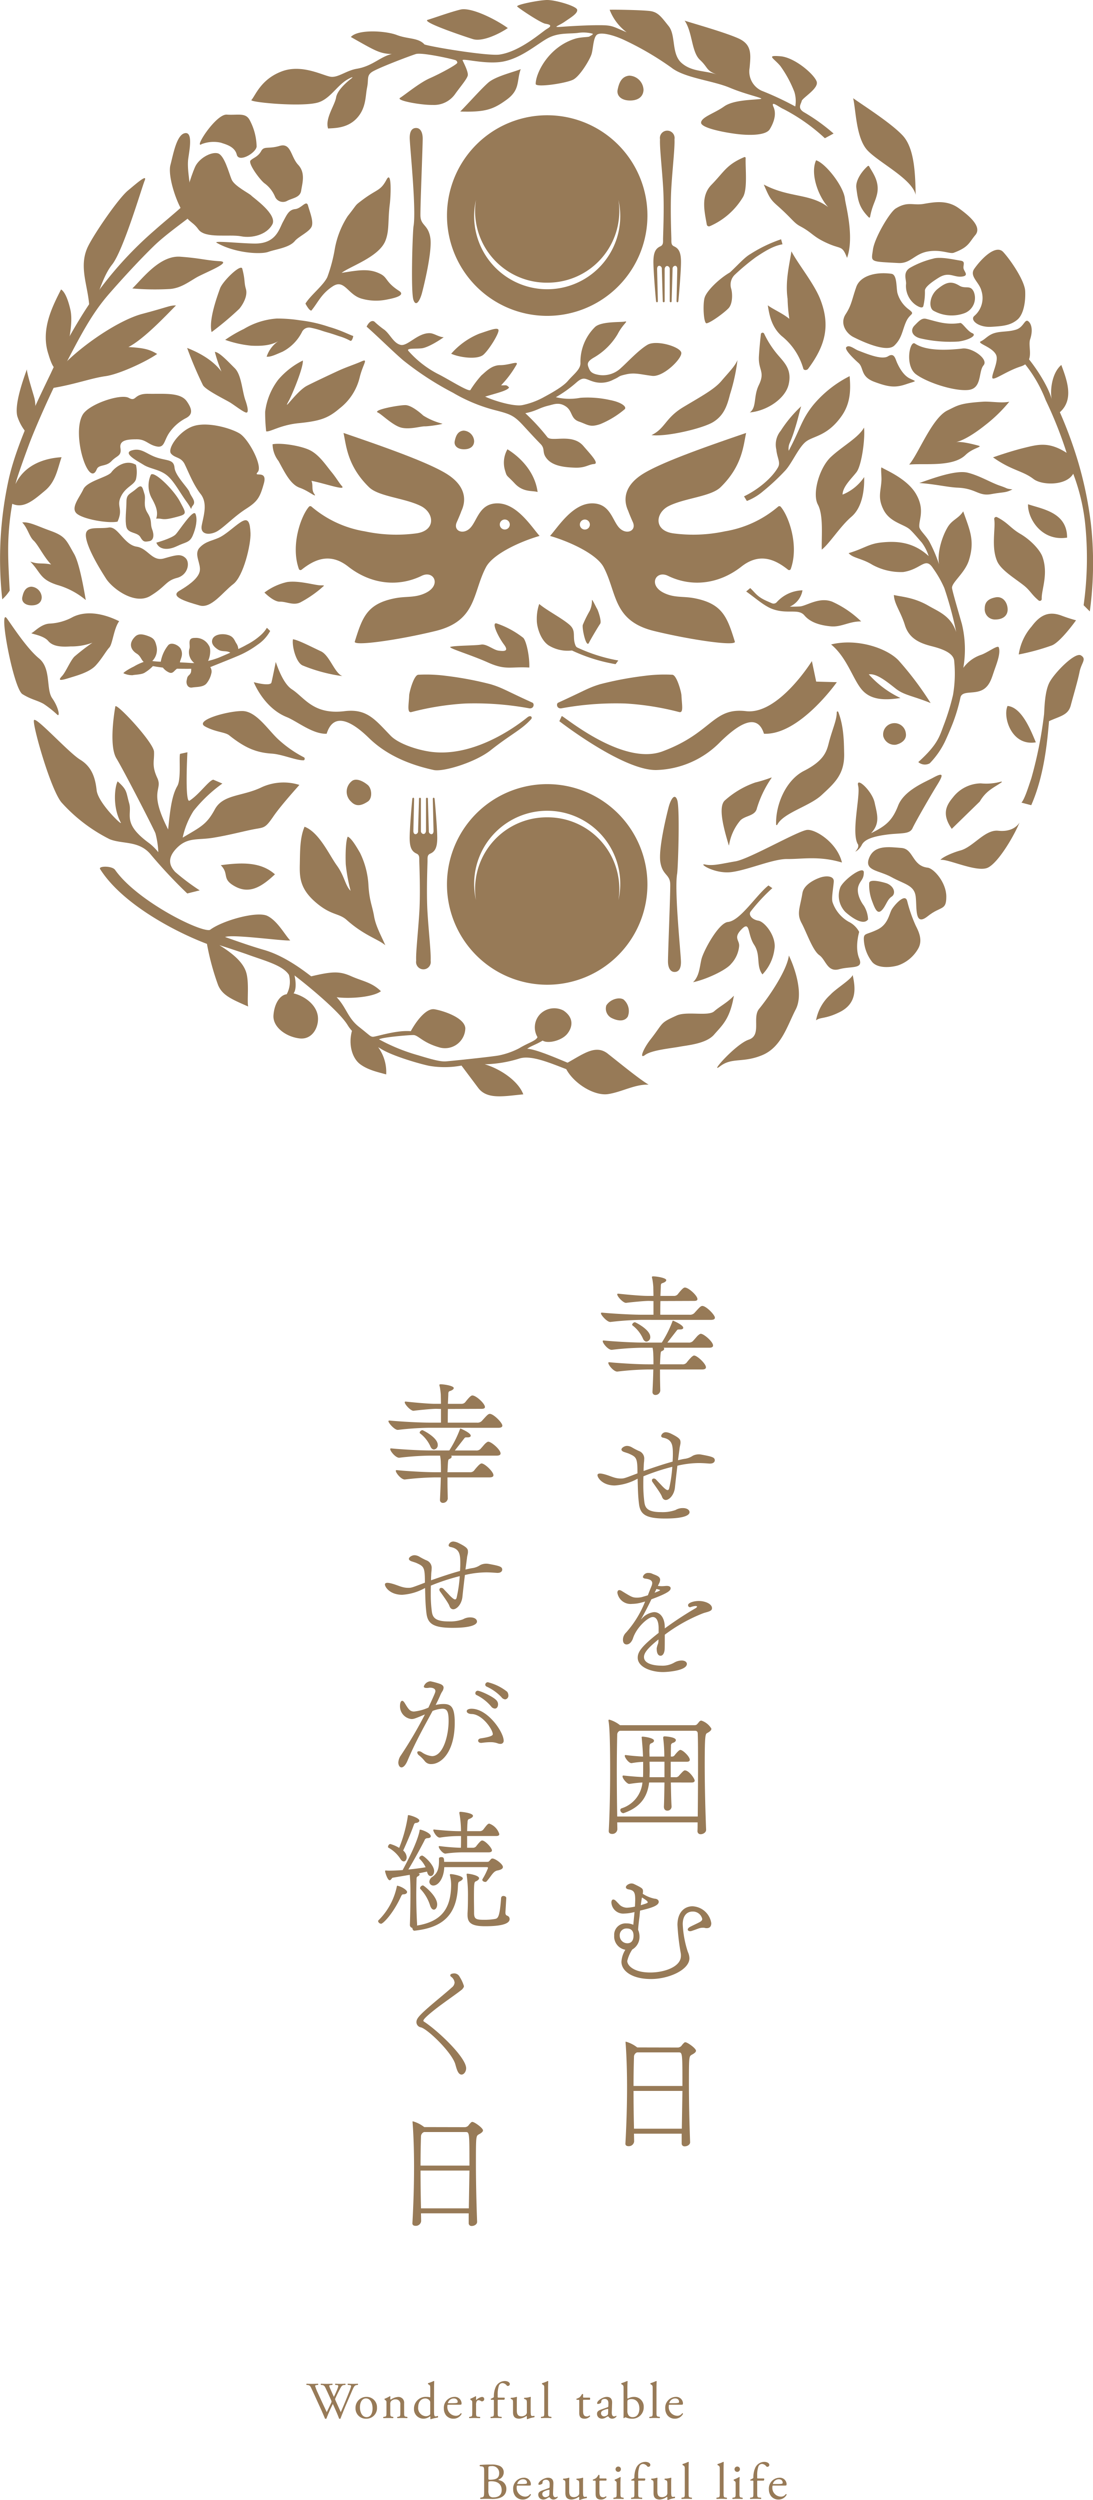 <svg xmlns="http://www.w3.org/2000/svg" width="240.504" height="549.708"><defs><clipPath id="a"><path fill="#977a57" d="M0 0h240.504v549.708H0z"/></clipPath></defs><g clip-path="url(#a)" fill="#977a57"><path d="M120.407 172.412a22.056 22.056 0 1 0 22.054 22.056 22.057 22.057 0 0 0-22.054-22.056m0 7.3a15.756 15.756 0 0 0-15.675 18.195 16.075 16.075 0 1 1 31.351 0 15.756 15.756 0 0 0-15.675-18.195m-25.709 7.977c1.1-.493 1.483-1.457 1.514-3.258s-.468-7.82-.582-8.793c-.039-.329-.4-.311-.4.012s.163 6.619.163 7.075-.209.7-.478.7a.64.64 0 0 1-.558-.7c0-.431-.2-6.773-.2-7.075a.214.214 0 1 0-.424 0v7c0 .438-.274.733-.557.733a.66.66 0 0 1-.558-.733v-7a.214.214 0 1 0-.424 0c0 .3-.2 6.644-.2 7.075a.64.64 0 0 1-.557.7c-.27 0-.478-.238-.478-.7s.163-6.751.163-7.075-.357-.341-.4-.012c-.114.973-.615 6.992-.584 8.793s.412 2.765 1.514 3.258c.678.3.6.883.607 1.623s.267 6.813.013 11.145-.8 8.959-.7 10.782a1.618 1.618 0 1 0 3.187 0c.1-1.823-.446-6.45-.7-10.782s.009-10.4.013-11.145-.071-1.32.607-1.623m54.335 4.317c.227-2.263.589-14.408 0-16.1s-1.485.006-1.9 1.6-2.294 9.184-1.805 12.107 2.146 2.589 2.171 4.887-.5 15.019-.5 16.888c0 1.228.422 2.325 1.453 2.325 1.166 0 1.407-1.188 1.407-2.158 0-1.687-1.517-16-.822-19.554M120.407 69.453a22.055 22.055 0 1 0-22.054-22.054 22.055 22.055 0 0 0 22.054 22.054m0-7.3a15.756 15.756 0 0 0 15.675-18.192 16.075 16.075 0 1 1-31.351 0 15.756 15.756 0 0 0 15.676 18.195m24.882-7.982c-1.1.493-1.483 1.457-1.514 3.258s.468 7.82.582 8.793c.039.329.4.311.4-.012s-.163-6.62-.163-7.076.209-.695.478-.695a.64.64 0 0 1 .558.7c0 .431.2 6.773.2 7.075a.214.214 0 1 0 .424 0v-7c0-.438.274-.733.557-.733a.66.66 0 0 1 .558.733v7a.214.214 0 1 0 .424 0c0-.3.2-6.644.2-7.075a.64.64 0 0 1 .557-.7c.27 0 .478.238.478.695s-.163 6.752-.163 7.076.357.341.4.012c.114-.973.615-6.992.584-8.793s-.412-2.765-1.514-3.258c-.678-.3-.6-.883-.607-1.623s-.267-6.813-.013-11.145.8-8.959.7-10.782a1.618 1.618 0 1 0-3.187 0c-.1 1.823.446 6.45.7 10.782s-.031 10.404-.031 11.144.071 1.32-.607 1.623m-54.316-4.32c-.227 2.263-.589 14.407 0 16.1s1.485-.006 1.9-1.6 2.294-9.188 1.807-12.113-2.146-2.589-2.171-4.887.5-15.019.5-16.888c0-1.228-.422-2.325-1.453-2.325-1.166 0-1.407 1.188-1.407 2.158 0 1.687 1.517 16 .822 19.554M80.673 71.826c2.632 2.324 5.782 5.466 8.029 7.386a66.954 66.954 0 0 0 10.969 7.143 36.043 36.043 0 0 0 9.658 3.935c3.063.806 3.824 1.117 5.9 3.375s2.586 2.8 3.72 3.963.158 1.882 1.5 3.369 3.82 1.765 6.109 1.834 2.932-.717 4.159-.8-.8-2.159-2.349-3.968c-2.444-2.861-6.97-.8-7.919-1.937a46.013 46.013 0 0 0-4.859-5.272c2.605-.524 2.925-1.154 5.227-1.7 1.01-.24 2.227-.8 3.716.233s.991 2.667 2.885 3.316 2.358 1.345 4.683.546a20.327 20.327 0 0 0 5.3-3.217c.661-.505-.551-1.561-3.1-2.056a22.635 22.635 0 0 0-6.576-.512 12.9 12.9 0 0 1-5.418-.13 27.416 27.416 0 0 0 4.606-3.3c1.534-1.315 1.928-.669 3.522-.164a5.766 5.766 0 0 0 4.51-.385c1.771-.794.849-.718 2.811-1.17s3.288.044 5.745.333 6.521-3.728 6.42-5.049-5.472-2.949-7.45-1.786-4.529 3.953-5.786 5.053a5.741 5.741 0 0 1-4.659 1.605c-1.86-.255-2.164-.813-2.464-1.539-.33-.8-.49-1.373 1.056-2.276a14.551 14.551 0 0 0 5.267-5.148c1.179-2.3 2.538-2.99 1.562-2.8s-5.287-.086-6.58 1.256a10.727 10.727 0 0 0-3.144 7.91c0 1.383-1.573 2.479-2.772 3.885s-4.231 2.989-5.512 3.689a16.746 16.746 0 0 1-4.51 1.628c-1.629.338-5.706-.741-8.172-1.862 2.193-.7 4.924-1.278 5.262-2.026-.662-.683-.659-.4-1.759-.472a22.3 22.3 0 0 0 3.27-4.319c.887-1.308-1.28-.107-3.466-.107-1.9 0-3.152 1.429-4.134 2.248a23.306 23.306 0 0 0-2.428 3.224c-.418.461-4.984-2.491-7.285-3.612a22.333 22.333 0 0 1-6.328-4.97c-.6-.693 1.483-.438 2.9-.594s4.089-1.876 4.846-2.441c-1.059-.015-2.108-.868-3.072-.89-2.69-.059-4.877 2.937-6.414 2.574s-2.255-2.263-3.547-3.303a20.179 20.179 0 0 1-2.248-1.834c-.961-.524-1.685 1.136-1.685 1.136"/><path d="M99.28 77.781c1.885.843 5.841 1.374 7.134.179s3.294-4.49 3.286-5.311-1.9-.059-4.265.727a16.494 16.494 0 0 0-6.155 4.4m12.376 21.011c2.664 1.638 6.019 4.806 6.641 9.394-1.109-.345-3.153.129-5.024-1.869s-1.7-1.354-2.147-2.866a5.939 5.939 0 0 1 .53-4.659M84.785 207.856c-.751-1.829-2.081-4.092-2.467-6.361-.394-2.316-.994-3.3-1.229-6.594a18.42 18.42 0 0 0-1.868-7.38c-.822-1.41-1.875-3.211-2.7-3.563-.422.752-.541 3.8-.441 6.089a38.115 38.115 0 0 0 1.066 5.826c-1.214-1.211-1.314-3.209-3.03-5.582-1.7-2.353-3.871-7.263-7.1-8.514-1.06 2.427-.983 5.492-1.05 8.368-.064 2.815.08 5.313 3.486 8.249s5.1 2.337 6.825 3.879c3.879 3.463 7.033 4.252 8.509 5.583m142.21-70.105c1.881-2.534 3.741-3.395 6.466-2.433a32.972 32.972 0 0 0 3.31 1.072s-3.507 4.936-5.422 5.56a49.268 49.268 0 0 1-7.187 1.952 11.963 11.963 0 0 1 2.833-6.151m-38.167 47.979c-1.647-2.416.549-10.757 0-12.953s3.073 1.124 3.623 3.691 1.29 4.542-.782 6.737c3.086-1.536 4.624-2.633 5.94-6.037s5.948-5.2 7.685-6.148c2.414-1.317 2.3-.658.877 1.647s-4.72 8.014-5.378 9.44-2.635.988-5.817 1.428-4.722 1.1-5.324 2.195a3.555 3.555 0 0 1-1.447 1.552c.412-.582.752-.9.624-1.552m20.599-3.483c-2.334-3.334-1.111-5.28.278-6.946a7.914 7.914 0 0 1 6.112-3.057 12.15 12.15 0 0 0 4.491-.39.09.09 0 0 1 .078.161c-1.759 1.219-3.352 1.78-4.8 4.228m-167.01 13.996c4.892-.669 8.908-.669 11.921 2.008-2.845 2.678-5.523 4.393-8.7 2.7s-1.247-2.7-3.218-4.707m147.863-31.206a2.5 2.5 0 0 1 2.879 2.205c.246 1.471-1.1 2.267-2.205 2.512a2.547 2.547 0 0 1-2.756-1.838 2.47 2.47 0 0 1 2.082-2.879m28.318 17.448 2.153.566c2.946-6.668 3.58-14.606 3.913-18.477 2.473-1.14 4.215-1.3 4.787-3.475s1.527-5.333 1.931-7.362 1.632-2.805.312-3.624-5.935 3.945-6.964 5.994-1.062 5.578-1.157 6.918a90.659 90.659 0 0 1-2.807 14.117c-.649 1.9-1.44 4.511-2.17 5.344"/><path d="M227.927 163.222c-1.2-2.884-3.149-7.7-6.226-8-1.084 2.364.818 8.9 6.226 8m11.876-28.783a79.319 79.319 0 0 0 .3-18.774 83.507 83.507 0 0 0-2.765-13.753 93.506 93.506 0 0 0-4.125-11.275c3.183-2.814 1.536-7.107.32-10.394-2.222 1.879-2.525 6.06-2.069 7.744-.856-3.667-5.311-9.828-7.066-11.1a8.8 8.8 0 0 1-.609 1.171 29.957 29.957 0 0 1 6.308 9.933 90.842 90.842 0 0 1 4.606 11.58c-3.95-2.531-6.3-1.842-9.4-1.083s-6.795 2.075-6.795 2.075c4.145 2.94 6.475 2.9 8.9 4.759 1.876 1.434 7.224 1.527 8.744-1.158a43.909 43.909 0 0 1 2.61 10.822 74.5 74.5 0 0 1-.323 18.089Z"/><path d="M234.806 118.211c0-5.552-5.419-6.262-8.594-7.336-.139 2.929 2.833 8.238 8.594 7.336m-69.82-27.522c3.824-.35 7.823-3.06 8.546-6.148s-.735-4.609-2.079-6.169a21.045 21.045 0 0 1-3.306-5 .382.382 0 0 0-.727.12c-.15 1.429-.305 2.842-.428 4.791-.2 3.149 1.448 3.368-.025 6.4-1.225 2.519-.418 4.873-1.98 6.007m21.4-33.987c1.659-4.634-.329-11.631-.469-13-.284-2.746-4.236-7.8-6.345-8.46-1.333 2.9.459 7.916 2.663 10.3-4.074-3.089-8.538-1.993-14.175-4.97 1.121 2.59 1.4 3.233 2.832 4.5 3.5 3.088 3.713 3.894 5.191 4.68 2.82 1.5 2.737 2.346 6.361 3.9 2.682 1.149 2.879.317 3.943 3.058m15.094-13.881c-.087-4.7-.261-10.271-2.872-13.055s-8.7-6.616-10.88-8.183c.609 2.611.625 8.772 3.149 11.471s9.809 6.251 10.6 9.767M58.343 90.545a14.546 14.546 0 0 1 2.867-7.042 17.153 17.153 0 0 1 5.429-4.234c.148 1.481-2.3 7.418-3.085 8.846-1.588 2.887 1.7-2.121 4-3.3 1.41-.726 4.914-2.376 6.762-3.233 1.922-.89 3.679-1.426 5.234-2.118s.37.495-.37 3.383a12.222 12.222 0 0 1-4.462 6.961c-2.592 2.222-4.4 2.777-9.067 3.249-4.008.407-6.271 1.995-7.085 1.786a37.392 37.392 0 0 1-.223-4.298m-4.3-2.404c-.786-2.094-.869-5.678-2.38-7.176s-3.4-3.547-4.39-3.594a33.326 33.326 0 0 0 1.456 4.332c-2.223-2.993-5.932-4.554-7.555-5.2a84.655 84.655 0 0 0 3.467 8.162c.555 1.081 5.047 3.248 6.052 3.877s2.952 2.15 3.51 2.177.28-1.274-.16-2.576m-27.811 48.455c-4.415-2.174-7.879-2.09-10.209-.93a11.7 11.7 0 0 1-5.172 1.448c-1.845.132-3.334 1.854-3.861 2.051s2.5.434 3.618 1.77 3.243 1.3 4.923 1.2a13.371 13.371 0 0 0 4.809-.82 47.7 47.7 0 0 0-4 3.086c-.963 1.053-1.842 3.328-2.7 4.251s-.592 1.089 1.383.478 4.682-1.32 6.065-2.836 2.238-3.14 2.964-3.916.988-4.2 2.174-5.785m-19.387-7.599a2.447 2.447 0 0 1 2.345 2.349c-.041 1.217-1.006 1.805-2.347 1.762s-2.139-.8-1.928-1.8.586-2.182 1.928-2.307m95.149-34.32a2.446 2.446 0 0 1 2.347 2.347c-.041 1.216-1.006 1.8-2.347 1.762s-2.139-.8-1.928-1.8.586-2.18 1.928-2.306m36.489-78.053a3.259 3.259 0 0 1 3.125 3.125c-.055 1.619-1.339 2.4-3.125 2.344s-2.847-1.06-2.567-2.4.781-2.9 2.567-3.07m44.406 125.07c5.717-1.4 12.251.8 14.836 3.507a70.135 70.135 0 0 1 7.06 9.379c-3.941-1.591-5.809-1.714-7.629-3.129s-4.221-3.46-5.979-3.178a21.807 21.807 0 0 0 6.974 5.2c-3.005.45-6.2.606-8.3-1.608s-3.347-7.189-6.965-10.166"/><path d="m181.503 30.4 1.919-1.038a42.067 42.067 0 0 0-6.339-4.585c-1.752-.945-.815-1.888-.677-2.564s3.673-2.7 3.322-4.181-4.747-5.394-8.011-5.663-1.456.4 0 2.158a25.343 25.343 0 0 1 3.073 5.675 6.847 6.847 0 0 1 .2 3.209 66.624 66.624 0 0 0-7.379-3.452 4.657 4.657 0 0 1-2.67-5.028c.27-2.967.539-5.126-2.429-6.474S152.264 5.08 150.65 4.541c1.752 2.562 1.483 6.878 3.371 8.631s1.214 2.293 3.777 3.238c-2.562-.945-5.53-.541-7.823-2.564s-1.213-6.069-2.832-8.091-2.337-3.116-4.151-3.335-7.639-.33-8.849-.275a11.184 11.184 0 0 0 3.738 4.947c-2.694-1.1-3-1.487-5.148-1.542s-5.823.1-9.033.333c-2.413.176-.88-.11.549-1.1s2.913-1.842 2.749-2.653-4.892-2.183-6.706-2.13-6.816 1.044-6.485 1.429 5.166 3.627 6.21 3.793 1.54.44.385 1.1-5.844 4.978-10.465 5.673c-2.423.363-14.325-1.551-16.522-2.21-1.374-1.539-3.683-1.154-6.1-2.088s-8.574-1.32-10.113.44c5.277 2.968 6.321 3.682 9.014 3.737-2.583.6-4.245 2.669-7.7 3.243-2.307.385-4.089 1.98-5.738 1.761s-6.268-2.841-10.7-1.211c-4.7 1.728-5.9 5.409-6.761 6.321-.48.508 11.477 1.632 14.825.5 2.416-.819 3.883-3.4 5.952-4.784.823-.549 1.979-1.044 1.209-.44s-3.078 2.473-3.353 4.178-2.473 4.616-1.758 6.816c1.154-.111 4.122.055 6.265-2.2s1.924-4.892 2.309-6.761-.11-2.583.989-3.408 8.5-3.626 9.764-4.009 7.518.97 8.726 1.355a.647.647 0 0 1 .385.549c0 .384-3.815 2.435-6.069 3.424s-5.539 3.7-6.528 4.308 4.727 1.611 7.146 1.557a5.673 5.673 0 0 0 4.985-2.424c1.1-1.54 2.6-3.279 2.762-4.048s-.856-2.71-1.13-3.315 5.121.992 8.966.241c4.209-.822 7.789-4.162 10.043-5.262s4.493-.8 6.308-1.019a8.065 8.065 0 0 1 3.131.12c.606.11-.329.495-.549.659s-1.894.1-3.171.495c-5.863 1.834-8.651 7.6-8.651 9.935 0 .862 6.826-.151 8.31-.975s3.586-4.342 3.971-5.552.366-3.627 1.191-4.286 3.615.05 5.869 1.094a66.05 66.05 0 0 1 10.523 6.137c2.913 2.291 9.057 2.826 12.848 4.419s7.808 2.33 6.761 2.473c-1.594.221-5.936.166-8.024 1.65s-4.947 2.309-5.058 3.517 5.167 2.2 7.805 2.528 6.432.385 7.31-1.044 1.539-3.3.825-4.892 1.183.034 2.227.474a40.966 40.966 0 0 1 9.076 6.4"/><path d="M111.741 6.17c-2.695-1.945-8.085-4.639-10.426-4.066s-5.7 1.813-7.2 2.254 7.953 3.623 9.941 4.242 5.523-.973 7.688-2.43M43.947 195.773l-2.746.683a108.965 108.965 0 0 1-8.158-8.717c-2.577-2.95-6.118-2.093-8.9-3.211a35.7 35.7 0 0 1-10.632-8.112c-2.438-2.969-6.437-17.183-6.038-18.066s7.618 7.128 10.164 8.682 3.319 3.919 3.63 6.73 5.792 8.015 5.307 7.1c-1.965-3.685-1.231-8.2-.68-9.057 2.177 1.964 1.808 2.285 2.531 4.813s-1.651 4.412 4.5 8.852a12.493 12.493 0 0 1 1.915 1.915 19.745 19.745 0 0 0-.641-4.169c-.469-1.166-6.875-13.633-8.587-16.468s-.4-10.493-.233-11.413 8.42 7.9 8.514 9.956-.563 3.007.717 5.76-2.036 2.666 2.387 11.334c.427-4.228.792-7.435 2.023-9.559.875-1.512.332-6.283.6-7.069l1.62-.352s-.612 11.345.478 10.641c2.152-1.394 4.227-4.439 5.218-4.612l1.995.852a31.415 31.415 0 0 0-6.34 6.014 17.965 17.965 0 0 0-2.395 5.877c3.962-2.371 5.246-2.838 7.073-6.211s6.121-2.81 10.355-4.89a11.6 11.6 0 0 1 8.245-.492c.138-.093-3.914 4.3-5.727 6.948s-2.031 2.373-4.249 2.795-5.622 1.342-9.076 1.893-5.6-.191-8.017 2.35-1.057 4.243-.261 5.141a48.887 48.887 0 0 0 5.4 4.06m89.472 25.309c.877-1.4 2.835-1.89 3.78-1.323a3.339 3.339 0 0 1 .945 3.78c-.662 1.038-1.985 1.038-3.4.378a2.325 2.325 0 0 1-1.323-2.835m51.85-31.426c-1.012-4.3-5.693-7.282-7.6-7.184s-12.747 6.4-15.82 6.918-4.97 1.065-6.668.7 2.06 2.133 5.739 1.671 9.176-2.925 12.319-2.878 7.022-.749 12.033.773m-24.845-3.816a.032.032 0 0 1-.064.009c-1.108-3.669-2.38-8.35-.9-9.815a19.762 19.762 0 0 1 6.719-3.974 30.793 30.793 0 0 0 3.531-1.093.057.057 0 0 1 .065.087 23.924 23.924 0 0 0-3.223 6.671c-.381 1.8-2.764 1.551-3.768 2.821a11.226 11.226 0 0 0-2.361 5.293m-83.173-13.943c.989-1.046 2.731-.078 3.667.7s1.092 2.964 0 3.666-2.42 1.327-3.667 0a2.953 2.953 0 0 1 0-4.368M19.659 68.086c0-4.772-2.586-9.291-.258-13.971 1.45-2.91 6.625-10.452 8.746-12.219s4.307-3.685 3.688-2.192-4.689 15.376-7.164 18.47-3.332 8.5-5.012 9.913m-8.212 15.141c3.447-5.215 13.849-12.624 19.86-14.215s5.92-1.854 7.423-1.854c-2.033 2.032-7.005 7.377-10.469 9.15 3.523.191 4.719.557 6.321 1.52-2.386 1.68-8.395 4.48-11.4 4.89s-6.644 1.765-11.375 2.562c-.86.145-1.364-.7-.36-2.053"/><path d="M42.106 47.44c-1.936 1.545-5.8 4.262-8.261 6.66-3.119 3.034-6.828 7.058-9.845 10.516-3.932 4.511-6.325 9.224-10.456 17.155-2.4 4.6-5.88 12.5-7.184 16.028-.806 2.179-2.655 7.235-2.946 8.634 2.493-5.314 8.55-5.82 10.135-5.9-.872 2.46-1.244 5.345-3.624 7.33s-4.67 4.078-7.225 2.909c-1.345 7.565-.869 12.864-.564 19.085a8.99 8.99 0 0 1-1.64 1.922 81.58 81.58 0 0 1 1.334-26c1.746-8.2 6.786-18.375 9.365-23.728a111.3 111.3 0 0 1 6.133-11.558 82.07 82.07 0 0 1 16.786-19.94c1.7-1.521 4.764-4.022 6.049-5.244ZM1.495 135.947c-1.9-2.541 1.453 15.455 3.445 16.682s3.144 1.3 4.642 2.131a22.469 22.469 0 0 1 3.075 2.441c.554.364.243-1.657-1.167-3.673s-.17-6.522-2.91-8.762-6.143-7.564-7.084-8.82"/><path d="M10.682 77.971c-1.848-5.48.889-10.632 2.75-14.328 1.087.64 1.792 3.276 2.054 4.442.511 2.284-.027 5.364-.6 8.24a16.377 16.377 0 0 1-2.467 4.546c-.709.766-1.737-2.9-1.737-2.9m-4.764 3.234c-1.451 3.95-2.664 8.146-2.11 10.309a10.487 10.487 0 0 0 2.384 4.061 3.3 3.3 0 0 0 1.321-2.6c.044-1.762.523-3.4.081-5.341-.166-.732-1.728-5.594-1.674-6.431m61.286-14.439c1.093-1.831 3.971-4 4.828-5.862a34.634 34.634 0 0 0 1.594-5.931 19.537 19.537 0 0 1 2.873-7.441c2.223-2.8 1.475-2.227 3.067-3.437 3.412-2.6 4.107-2.011 5.483-4.593 1.17-2.193.954 3.537.718 5.409-.458 3.626-.055 5.792-.979 8.067-1.435 3.532-7.724 5.57-9.621 7.02 3.849-.612 6.133-1.031 8.63.278 1.5.786 1.093 1.8 4 3.677 1.727 1.117-1.718 1.734-2.922 1.964a11.558 11.558 0 0 1-5.23-.225c-3.122-.829-3.827-4.43-6.423-2.737s-3.278 3.643-4.713 5.338c-.5.044-1.3-1.531-1.3-1.531m134.852 100.803c4.385-3.965 4.665-5.7 5.649-8.251a50.645 50.645 0 0 0 1.986-6.506 27.617 27.617 0 0 0 .268-7.4c-.073-1.733-2.376-2.667-4.95-3.316s-4.978-1.653-5.9-4.63-2.365-4.683-2.427-6.634c1.549.394 4.359.475 7.621 2.371 2.185 1.271 4.942 2.226 6.094 5.794a80.212 80.212 0 0 0-2.608-9.67 23.729 23.729 0 0 0-2.472-4.342c-1.725-2.7-2.54.2-6.591.8a13.1 13.1 0 0 1-6.786-1.6c-2.328-1.429-4.313-1.46-5.21-2.555 3.516-1.053 4.363-2.054 7.224-2.349 3.029-.312 6.856-.275 10.384 3a10.082 10.082 0 0 0-1.512-2.967c-.893-1.019-1.853-2.173-2.587-2.854-1.315-1.22-4.436-1.558-5.852-4.4-1.358-2.725-.524-4.08-.437-6.549.034-.988-.233-2.964.081-2.7.69.492 5.6 2.426 7.559 5.871s.567 5.589.687 7.15c.058.766 1.379 1.81 2.211 3.258a31.758 31.758 0 0 1 2.134 5c-.418-2.179.443-5.72 1.89-8.161.985-1.662 2.389-1.878 3.43-3.486 1.383 4.006 2.642 6.377 1.244 10.786-.895 2.82-3.9 4.929-3.7 6.127.173 1.029 1.337 4.956 2.161 7.849a23.756 23.756 0 0 1 .315 9.646 8.016 8.016 0 0 1 4-2.891c1.5-.569 3.59-2.189 3.8-1.616.49 1.328-.57 3.86-1.032 5.224-.511 1.511-.859 2.768-1.9 3.686-1.982 1.748-5.172.28-5.518 2.2a38.209 38.209 0 0 1-1.645 5.527 77.18 77.18 0 0 1-1.706 4 18.272 18.272 0 0 1-3.395 4.87 2.218 2.218 0 0 1-2.515-.283m-2.007-65.411c3.406-.332 9.578.616 12.41-2.118 1.638-1.583 3.907-1.774 2.829-2.05-.736-.188-3.868-1.065-5.1-.724 1.805-.363 4.319-1.965 6.611-3.793a32.583 32.583 0 0 0 5.287-5.139c-1.745.379-4.046-.118-5.838 0-5.179.344-5.573.865-7.737 1.9-3.442 1.644-6.431 9.612-8.46 11.925M180.51 65.849c-1.354-3.489-4.868-7.738-6.363-10.586-.529 3.3-1.377 6.663-.85 10.432a35.576 35.576 0 0 0 .39 4.413c-1.5-1.237-3.714-2.168-4.745-2.981.318 1.9.712 4.664 3.045 6.749a14.116 14.116 0 0 1 4.767 7.158c.118.443.8.418 1.072.05 3.746-5.035 4.946-9.412 2.684-15.235m10.936-18.106c-.021.111-.2.135-.28.055-2.094-2.147-2.38-3.575-2.743-6.517-.188-1.53 1.115-3.537 2.518-4.769a.2.2 0 0 1 .308.062c.647 1.25 2.393 3.3 1.731 6.137-.4 1.736-1.065 2.475-1.534 5.031m-35.258 1.993a.482.482 0 0 1-.666-.354c-.542-3.036-1.342-6.328 1.023-8.748 2.829-2.894 3.275-4.4 7.2-6.077a.219.219 0 0 1 .329.19c-.083 2.294.449 6.8-.575 8.566a15.825 15.825 0 0 1-7.307 6.423"/><path d="M221.723 134.016c0 1.475-1.2 2.2-2.672 2.2a2.251 2.251 0 0 1-2.368-2.456c0-1.477.92-2.134 2.368-2.413 1.682-.323 2.672 1.2 2.672 2.672m-2.952-19.863a.427.427 0 0 1 .618-.443c2.413 1.226 2.946 2.4 5.095 3.658 2.479 1.454 4.4 3.666 4.887 5.025 1.38 3.848-.238 7.287-.148 9.28a.42.42 0 0 1-.695.345c-1.554-1.284-1.834-2.186-3.289-3.329-1.97-1.549-4.984-3.346-5.828-5.292-1.36-3.128-.31-7.184-.64-9.245M58.185 130.291a13.047 13.047 0 0 1 4.973-2.31c2.552-.4 6.143.711 7.35.72s.763.046.161.647a25.355 25.355 0 0 1-4.568 3.1c-1.542.763-3.126-.2-4.513-.15s-3.4-2.008-3.4-2.008m65.419 27.151c.641.126 13.415 11.009 22.161 7.771 10.949-4.054 11.037-9.711 18.381-8.845 7.147.843 14.5-11.011 14.5-11.011l.946 4.513 4.544.126s-8.246 11.706-16.038 11.337c-1.517-4.874-5.841-1.872-9.581 1.771a20.424 20.424 0 0 1-13.988 6.207c-7.3.252-21.454-10.736-21.454-10.736Zm-7.519.254c-.557.432-11.137 9.331-21.873 7.518-3.184-.538-6.728-1.879-8.232-3.421-3.392-3.48-5.191-6.034-10.151-5.424-6.891.847-8.812-2.993-11.6-4.8-1.936-1.257-3.175-4.976-3.553-6.02 0 0-.7 3.519-.946 4.511-.241.943-3.892-.062-3.892-.062s2.167 5.619 7.22 7.661c2.333.942 5.776 3.82 8.82 3.676 1.514-4.874 5.506-2.756 9.246.887 2.272 2.213 6.38 5.364 14.322 7.09 2.087.455 9.144-1.675 12.544-4.369 4.437-3.517 6.737-4.449 8.868-6.8.385-.428-.081-.977-.773-.443"/><path d="M117.151 154.501c-6.134-2.8-6.539-3.238-9.194-4.052a74.541 74.541 0 0 0-9.775-1.841 33.283 33.283 0 0 0-6.149-.246c-.98.083-1.976 3.833-2 4.553-.081 2-.512 3.873.475 3.66a60.609 60.609 0 0 1 11.844-1.887 66.723 66.723 0 0 1 14.15 1.066c1 .089 1.123-1.038.653-1.253m5.676 0c6.134-2.8 6.539-3.238 9.194-4.052a74.541 74.541 0 0 1 9.775-1.841 33.283 33.283 0 0 1 6.149-.246c.98.083 1.976 3.833 2 4.553.081 2 .512 3.873-.475 3.66a60.609 60.609 0 0 0-11.844-1.887 66.722 66.722 0 0 0-14.15 1.066c-1 .089-1.123-1.038-.653-1.253M83.181 90.732c-1.44-.589 4.947-1.751 6.158-1.648s3.01 1.548 3.789 2.283a14.7 14.7 0 0 0 4.16 1.779c.471.1-2.934.616-3.843.6s-3.2.726-5.081.3-4.442-3.014-5.183-3.314m53.082 25.321c1.551 1.648 3.849.695 2.995-1.231s-1.016-2.46-1.016-2.46c-1.231-2.62-.766-5.683 3.261-8.183 4.31-2.673 14.868-6.311 22.676-8.984-.61 2.744-.81 7.238-5.616 11.928-2.128 2.078-7.841 2.365-11.4 4.139-2.916 1.454-3.414 5.37.948 6.007a33.364 33.364 0 0 0 11.391-.441 24.008 24.008 0 0 0 11.71-5.424.407.407 0 0 1 .557 0c1.742 1.974 4.107 8.469 2.227 13.716a.382.382 0 0 1-.578.163c-2.839-2.272-6.257-3.858-10.275-.7-4.89 3.836-10.884 4.6-16.164 2.029-2.673-1.3-4.427 2.068-.852 3.778 2.347 1.123 4.233.656 6.791 1.169 6.109 1.225 7.118 4.19 8.78 9.519.332 1.065-9.593-.347-17.734-2.325-9.151-2.226-8.159-8.383-11.131-14.024-1.564-2.968-7.694-5.709-11.8-6.888 1.81-2.035 4.978-7.164 9.276-7.164 3.972 0 4.4 3.731 5.952 5.379m-7.568-1.819a1.1 1.1 0 1 0 1.1 1.1 1.1 1.1 0 0 0-1.1-1.1m-19.238-3.563c4.3 0 7.466 5.127 9.276 7.164-4.108 1.177-10.238 3.919-11.8 6.887-2.972 5.643-1.979 11.8-11.131 14.025-8.141 1.979-18.066 3.39-17.734 2.325 1.663-5.329 2.67-8.3 8.78-9.519 2.558-.512 4.443-.046 6.791-1.169 3.575-1.711 1.822-5.083-.852-3.778-5.28 2.576-11.274 1.807-16.164-2.029-4.018-3.153-7.436-1.567-10.274.7a.383.383 0 0 1-.579-.161c-1.879-5.247.486-11.742 2.229-13.717a.405.405 0 0 1 .555 0 24.015 24.015 0 0 0 11.71 5.427 33.4 33.4 0 0 0 11.391.441c4.362-.637 3.864-4.553.948-6.007-3.557-1.774-9.27-2.062-11.4-4.139-4.806-4.692-5.006-9.184-5.616-11.928 7.808 2.673 18.366 6.309 22.676 8.984 4.028 2.5 4.492 5.563 3.263 8.183 0 0-.161.535-1.016 2.46s1.444 2.879 2.995 1.229 1.979-5.378 5.951-5.378m.52 4.656a1.1 1.1 0 1 0 1.1-1.1 1.1 1.1 0 0 0-1.1 1.1m87.714-57.493c-6.46-.351-5.989-.157-5.609-2.946.35-2.573 3.671-8.206 5-9.039 2.654-1.659 3.808-.625 6.127-1.016s5.127-.943 7.735.924 5.133 4.171 3.683 5.909-1.462 2.678-4.759 3.907c-.859.32-2.835-.792-5.733-.274s-3.783 2.679-6.448 2.534m16.706 1.256c1.557-2.219 4.736-5.446 6.37-3.671s4.707 6.29 4.822 8.574-.318 5.17-1.768 6.336-2.958 1.388-5.775 1.533-4.664-1.527-3.649-2.4a5.176 5.176 0 0 0 1.557-5.538c-.444-1.865-2.727-3.169-1.557-4.837m-16.915 5.353c-.292-1.271-.043-4.068-1.334-4.245-3.565-.484-6.893.5-7.734 2.919-1.015 2.919-1.01 3.931-2.336 5.983s.126 4.215 1.719 5.018 7.248 3.535 8.988 1.879 1.769-3.483 2.658-5.373 2.128-1.394.388-2.7a6.752 6.752 0 0 1-2.349-3.483m14.31 12.19c2.134-.246 5.8 2.337 4.633 3.7s-.286 5.078-3.318 5.413-8.957-1.562-11.514-3.42-1.4-7.552-.273-6.788c2.47 1.675 7.119 1.485 10.471 1.1m-7.988-6.529c1.485.378 2.605.732 3.815.918a11.575 11.575 0 0 0 3.632 0c.464-.187 1.58 1.768 2.7 2.233s-.745 1.523-2.978 1.832a28.957 28.957 0 0 1-8.563-.715c-1.731-.5-2.161-1.791-1.174-2.8s1.614-1.708 2.571-1.465m-2.485-3.193a5.148 5.148 0 0 1-1.964-4.325c.184-1.012-.812-2.567.828-3.67a19.479 19.479 0 0 1 5.145-2.048c1.592-.517 4.837.27 6 .428s.616.874.678 1.62 1.379 1.717-.4 1.9-2.792-1.164-5.058.244-3.023 2.269-3.023 2.85a13.263 13.263 0 0 1-.345 3.381c-.246.858-1.866-.381-1.866-.381m-12.408 10.186c1.6.6 5.116 2.119 6.5 1.241s1.607.566 1.973 1.379 1.315 2.787 2.85 3.517 1.54.44-.837 1.244-3.809.658-6.967-.512-2.281-3.069-3.523-4.166-3.11-2.975-2.682-3.454c.609-.678 1.785.413 2.682.751"/><path d="M219.19 78.055c-.81-1.791-4.353-2.558-3.366-3.005s1.61-1.437 3.118-1.847 2.885-.2 4.61-.717 1.93-2.49 2.732-1.831.969 2.22.392 3.945 1.151 4.96-2.056 5.974-6.139 3.318-6.277 2.494 1.445-3.688.846-5.015m-13.823-9.755c-1.078-.706-.813-3.338.943-4.759 1.884-1.524 3.006-1.816 4.772-.738 1.358.831 2.423-.267 3.186 1.351a3.587 3.587 0 0 1-1.939 4.671 8.161 8.161 0 0 1-6.962-.526M40.684 47.302c-1.959-2.694-3.8-8.7-3.184-11.022s1.348-6.654 3.184-7 .98 3.817.735 5.653.216 4.286.415 6.368-1.149 6-1.149 6"/><path d="M40.55 46.002c-.219-2.073 1.489-7.273 2.342-9.235s3.547-3.429 5.016-3.061 2.45 4.32 3.063 5.773 3.9 3.044 4.338 3.534 5.832 4.165 4.6 6.368-4.359 3.061-6.894 2.573-7.887.57-9.357-1.511-2.812-1.645-3.109-4.44"/><path d="M64.889 52.983c-1.24 1.493-4.132 1.792-5.846 2.4s-7.339.283-11.352-1.993c-.972-.549 5.472.163 8.448.163 4.625 0 5.277-3.211 6.129-4.772.835-1.533 1.266-2.66 2.684-2.805s2.463-2.116 2.833-.76 1.308 3.572.754 4.682-2.867 2.142-3.649 3.082M44.4 31.679c-1.942 1.249 3.082-6.639 5.505-6.478s4.082-.486 5 1.136a12.784 12.784 0 0 1 1.562 5.908c-.161 1.389-3.914 3.594-4.368 1.761s-2.479-2.267-3.48-2.627a7.338 7.338 0 0 0-4.217.3m10.728 3.603c-.629.668 2.227 4.479 3.141 5.074a6.969 6.969 0 0 1 2.241 2.881 1.9 1.9 0 0 0 2.7.914c1.234-.64 2.835-.706 3.063-2.251s1.007-3.876-.662-5.659-1.536-4.914-4.095-4.159-3.383-.068-4.068 1.167-1.8 1.487-2.319 2.035M29 99.034c2.161-.65 3.235.847 5.554 1.585s3.663.37 3.851 2.214 2.986 4.428 3.31 5.413 1.518 1.962.738 2.888.173 1.357-1.411-.826-2.815-4.645-4.415-5.875-3.637-1.353-5.018-2.219-4.7-2.555-2.61-3.184"/><path d="M33.176 104.432c.582-1.087 4.99 3.138 6.435 5.874s1.681 2.737-1.206 3.475-2.459.141-4.042.264c.507-1.477-.078-2.824-.875-4.311a5.818 5.818 0 0 1-.312-5.3m-3.248-2.216c-2.276-1.354-4.633.548-5.424 1.626s-5.318 1.904-6.176 3.75-2.943 4.182-1.343 5.412 6.949 2.119 8.879 1.688c1.315-2.892-.307-3.3.736-5.487s2.891-2.506 3.32-3.824a7.112 7.112 0 0 0 0-3.165"/><path d="M30.098 107.385c-1.4 1.26-2.276 1.17-2.276 2.922s-.37 4.128 0 5.585 2.419 1.087 3.054 2.195.954 1.081 1.964.909 1.114-1.4.631-2.632.092-1.845-1-3.568-.295-3-.69-4.2-.458-2.313-1.687-1.207m12.924 5.617c-.492-1.177-3.537 3.615-4.362 4.492s-4.258 1.822-4.258 1.822c.626 1.589 2.571 1.715 4.522.775s2.807-.751 3.489-2.331 1.106-3.566.609-4.757"/><path d="M23.934 115.993c-2.491.392-5.342-.533-5.025 2.047s2.992 6.961 4.421 9.182 6.333 5.871 9.751 3.809 3.39-3.322 5.846-3.957 2.94-3.371 1.9-4.369-2.128-.666-4.744.08-3.523-2.207-6.017-2.586c-2.795-.425-4.1-4.526-6.13-4.206m16.717-13.901c-.834-1.663-2.121-1.309-3.011-2.347s1.679-4.886 4.767-6 8.276.352 10.289 1.554 5.167 7.2 4.022 8.491 2.21-.634 1.349 2.479-1.383 3.985-3.94 5.623-4.726 3.937-6.235 4.864-3.941 1-3.5-1.26 1.331-4.874-.268-6.9-2.747-5.041-3.479-6.5m-19.359 1.09c-1.743 4.3-5.579-7.558-3.122-11.953 1.333-2.383 8.4-4.722 10.16-3.754s.976-.957 4.339-.893 7-.37 8.427 1.642 1.134 2.981-.1 3.671a10 10 0 0 0-3.8 3.343c-1.16 1.768-.986 3.31-2.79 2.909s-2.321-1.555-4.282-1.555-3.9.113-3.618 1.921-.758 1.594-1.968 2.876-2.784.671-3.241 1.794"/><path d="M39.475 129.895c1.512-.895 4.049-2.5 4.459-4.211s-1.4-3.791 0-5.283 2.983-1.493 4.6-2.359 3.6-2.844 4.836-3.463 1.648.24 1.752 2.656-1.521 9.465-3.8 11.2-4.831 5.441-7.39 4.7-6.743-1.888-4.459-3.239m164.654 60.885c-3.457-.384-3.079-4.139-5.783-4.338s-5.914-.732-7.09 2.168 2.113 2.7 4.932 4.264 5.015 1.736 5.307 4.285-.292 6.647 2.635 4.305 4.094-1.148 4.1-4.305-2.78-6.232-4.1-6.379"/><path d="M199.615 198.099a31.661 31.661 0 0 0 1.876 5.415c.586 1.171 1.61 3.119.586 5a8.161 8.161 0 0 1-4.442 3.75c-1.56.472-4.425.733-5.7-.715a8.694 8.694 0 0 1-1.863-5.105c0-1.318.585-.878 3-2.05s2.556-3.512 3.218-4.536 2.875-3.5 3.322-1.756m-4.523-3.885c1.719.662 2.084 2.3 1.1 2.943s-1.278 2.109-2.158 2.987-1.4 0-2.091-1.9a9.837 9.837 0 0 1-.684-4.028c0-1.241 3.837 0 3.837 0m-4.085 7.944c-1.078 1.5-3.858-.6-5.03-1.672a5.168 5.168 0 0 1-1.049-5.465c.9-1.757 5.141-4.81 5.144-3.209s-.789 1.746-1.2 3.063.317 3.075 1.2 4.245a6.166 6.166 0 0 1 .935 3.039"/><path d="M183.461 193.834c.083-1.229-1.551-1.3-2.734-.957-1.032.3-3.827 1.484-4.157 3.474-.544 3.281-1.321 4.505-.191 6.613s2.433 6.016 3.9 7.056 1.755 3.821 4.39 3.089 5.409.08 4.387-2.374 0-5.822 0-5.822a5.16 5.16 0 0 0-2.3-2.229 7.83 7.83 0 0 1-3.543-4.255c-.313-.868.147-3.049.25-4.6m-82.19-169.306c2.081-2.115 4.523-4.9 6.143-6.334s5.732-2.368 7.165-2.99c-.936 2.679-.1 4.533-3.088 6.714s-4.767 2.777-10.221 2.611M29.113 63.427c2.165-2.066 6.016-7.319 10.572-6.982s5.649.818 8.637.983-3.392 2.568-5.2 3.645-3.408 2.251-5.619 2.464a57.522 57.522 0 0 1-8.389-.111m46.118 43.448c-.677-.764-1.166-1.722-2.346-3.161s-2.616-3.646-4.61-4.68-6.564-1.733-8.3-1.348a6.185 6.185 0 0 0 1.32 3.7l.009.021c1.391 2.556 2.636 5.142 4.658 5.847s3.95 2.453 3.166 1.308c-.637-.93-.173-1.808-.589-2.839.548.116 1.1.237 1.668.382 2.961.761 5.837 1.682 5.027.769m-2.848-35.006a30.34 30.34 0 0 0-6.333-1.429 32.716 32.716 0 0 0-5.166-.4 16.3 16.3 0 0 0-7.222 2.291 29.4 29.4 0 0 0-4.119 2.4 24.2 24.2 0 0 0 5.746 1.281c1.964.092 4.442.049 6.241-1.191a6.66 6.66 0 0 0-2.866 3.614c.914.076 1.979-.456 3.5-1.1a9.921 9.921 0 0 0 4.258-4.286 1.711 1.711 0 0 1 1.875-1 20.182 20.182 0 0 1 2.762.754c1.308.41 1.216.315 3.52 1.109a12.094 12.094 0 0 1 2.463 1.006c.464.246.692-1.035.692-1.035-.616-.166-2.793-1.3-5.351-2.013M18.889 131.95a17.048 17.048 0 0 0-6.291-3.332c-3.876-1.25-3.54-2.666-5.939-5.148 1.85.683 2.5.218 4.6.644-1.556-1.553-2.87-4.328-3.857-5.245s-1.263-2.666-2.513-3.999c1.585-.166 3.192.754 6.18 1.828 3.389 1.217 3.5 2.076 5.234 5.086 1.246 2.168 2.245 8.332 2.578 10.166m39.846 6.084a6.808 6.808 0 0 1-1.2 1.478 14.23 14.23 0 0 1-3.192 2.222c-.539.307-1.163.624-1.9.973a2.472 2.472 0 0 0-.407-1.211c-.443-.641-.548-1.523-1.915-1.9-1.283-.358-2.928-.092-3.349.911-.366.877.194 1.66 1.183 2.3.939.609 1.838.179 2.682.681.015.009.03.013.044.022-.718.317-1.517.661-2.432 1.049a16.864 16.864 0 0 1-2.454.764c.474-.951.7-2.715.138-3.436a3.222 3.222 0 0 0-3.039-1.623c-1.851-.03-.878 1.616-1.241 2.478a3.021 3.021 0 0 0 1.106 3.041 7.087 7.087 0 0 1-.9-.016 47.331 47.331 0 0 0-2.254-.116.841.841 0 0 1 .019-.167c.164-.7.748-1.533.187-2.747-.391-.846-2.048-1.659-2.775-.887a7.95 7.95 0 0 0-1.654 3.648 24.948 24.948 0 0 1-1.872-.144 3.534 3.534 0 0 0 .967-3.152c-.318-1.408-.609-1.865-1.794-2.319-1.437-.549-2.3-.546-2.952.1-1.641 1.638-.776 3.036.363 3.737.875.538 1 1.4 1.537 1.822a11.633 11.633 0 0 0-2.229 1.047c-.781.348-2.448 1.355-2.2 1.462a4.679 4.679 0 0 0 1.982.416c.472-.145 2.113-.111 2.765-.626a8.513 8.513 0 0 0 1.706-1.382c.646.126 1.423.24 2.19.333a3.562 3.562 0 0 0 1.231 1.007c.967.505 1.191-.317 1.884-.763.746.012 1.919.033 3.137.016-.065.441.1.846-.509 1.41-.39.363-.372.533-.5 1.1-.188.813.241 1.77 1.207 1.61s2.419-.053 3.134-.869a5.292 5.292 0 0 0 1.071-2.186 1.706 1.706 0 0 0-.231-1.441c.059-.018.123-.036.173-.056 1.357-.552 4.476-1.783 5.6-2.269a20.949 20.949 0 0 0 4.642-2.59 8.6 8.6 0 0 0 2.773-3.018Zm84.409 90.522c2.956-3.778 1.962-3.557 5.76-5.268 2.223-1 6.939.227 8.236-.914s2.889-1.882 4.351-3.445c-.856 5.185-2.613 6.542-4.341 8.55s-5.726 2.325-7.663 2.682-6.112.742-7.524 1.8-.355-1.445 1.18-3.408M46.562 73.019c-.7-2.666 1.283-7.992 1.85-9.588s4.6-5.517 4.9-4.357c.684 2.647.342 2.875.8 4.471s-.779 3.563-1.463 4.362a67.489 67.489 0 0 1-6.087 5.112m125.311-20.408a30.705 30.705 0 0 0-6.755 3.245c-1.308.742-2.657 2.333-4.5 4.04-2.47 1.443-5.064 4.028-5.552 5.487-.465 1.386-.255 5.82.418 5.706.954-.161 3.937-2.367 4.83-3.322s.893-3.1.6-4.2v-.015a3.034 3.034 0 0 1 .72-3.091 48.614 48.614 0 0 1 4.687-3.914c2.639-1.771 4.108-2.5 5.86-2.838Zm30.407 53.597c2.974-1.037 8.041-2.918 10.65-2.275s5.121 2.2 7.1 2.864 1.069.592 2.749.815c-1.625.815-1.823.518-4.664 1.037s-3.329-1.259-7.407-1.422c-2.139-.086-4.95-.788-8.432-1.019m-15.32-23.501c.234 2.817.272 5.887-1.78 8.787-3.057 4.323-6.046 4.336-7.719 5.526s-3.119 4.75-4.652 6.425a48.2 48.2 0 0 1-4.841 4.523 12.471 12.471 0 0 1-3.624 2.188l-.626-1.017c2.958-1.411 6.1-3.948 7.47-6.37.631-1.111-.19-2.06-.369-3.951a4.781 4.781 0 0 1 .976-4.105 27.865 27.865 0 0 1 4.5-5.382c-.512 1.728-.646 2.6-1.36 4.893a27.389 27.389 0 0 1-1.127 3.106 3.082 3.082 0 0 0-.259 1.791c2.654-4.988 2.795-6.833 5.425-10.1a25.141 25.141 0 0 1 7.984-6.315m-6.131 38.148c-.092-2.854.419-7.521-.863-9.914s.311-8.091 2.889-10.484 6.075-4.236 7.272-6.445c.277 2.395-.514 8.346-1.662 9.819s-3.032 3.175-3.06 4.924a10.415 10.415 0 0 0 4.757-3.86c.056 2.65-.329 6.611-2.805 8.728s-4.779 5.852-6.528 7.232m-37.474-25.176c3.082-1.5 2.995-3.765 7.035-6.183s6.8-3.9 8.344-5.718 3.02-3.275 3.547-4.608a41.067 41.067 0 0 1-1.65 7.562c-.669 2.694-1.438 4.661-3.67 6.054s-10.2 3.3-13.606 2.892m-26.874 51.1c-4.27-.233-5.175.65-9.119-1.117s-9.081-3.238-8.192-3.445c1.237-.29 5.5-.259 6.688-.478s2.723 1.178 3.84 1.318 2.4.252 1.2-1.339-2.863-4.938-1.62-4.643a19.918 19.918 0 0 1 5.871 3.175c.69.712 1.411 4.108 1.33 6.528m66.593-14.499c-2.888-1.08-5.674 1.01-7.124 1.074-.557.024-1.308.056-2.145.033a4.793 4.793 0 0 0 2.783-3.584 7.884 7.884 0 0 0-5.653 2.592.933.933 0 0 1-1.059.258c-.317-.136-.7-.31-1.126-.495-2.19-.964-2.51-1.786-3.661-2.852l-.89.748c2.153 1.533 4.017 3.249 5.884 3.9 3.241 1.137 5.6-.2 6.922 1.36s3.46 2.187 5.8 2.41 4.105-1.139 6.7-1.077a22.211 22.211 0 0 0-6.431-4.369M45.135 159.738c-2.461-1.33 4.883-3.4 8.156-3.4 3.186 0 5.813 4.381 8.171 6.44a25.653 25.653 0 0 0 5.41 3.738c.268.127.209.649-.074.658-1.626.05-4.69-1.32-7-1.468-3.51-.225-5.991-1.336-9.39-4.042-.883-.7-2.955-.671-5.272-1.922m19.319-19.176c1.052.086 4.209 1.733 6.151 2.635s2.98 4.769 4.727 5.464a35.519 35.519 0 0 1-8.774-2.359c-1.457-.693-2.347-4.3-2.1-5.739m106.573 40.778a.135.135 0 0 1-.258-.05c-.142-4.305 2.109-9.751 6.142-11.8 4.24-2.158 4.939-4.125 5.4-5.948.809-3.2 1.828-5.193 1.8-6.945a.173.173 0 0 1 .333-.064c1.265 3.2 1.246 6.836 1.3 9.165.107 4.569-2.131 6.5-4.982 9.135-2.654 2.457-8.4 3.876-9.736 6.511m-45.18-38.322a37.082 37.082 0 0 0 9.6 3.011l.6-.813a36.015 36.015 0 0 1-9-2.838.835.835 0 0 1-.4-.427c-.815-1.955.265-3.2-1.355-4.6-1.7-1.469-5.041-3.184-6.647-4.56a10.1 10.1 0 0 0-.529 3.666c0 1.2.7 4.117 2.549 5.407a7.944 7.944 0 0 0 5.185 1.154"/><path d="M129.602 141.325c-.615 1.308-1.588-3.248-1.361-3.931a25.258 25.258 0 0 1 1.512-3.066 5.114 5.114 0 0 0 .492-2.35c0-.449.908 1.533 1.134 1.885s1.059 2.773.681 3.3-2.156 3.517-2.459 4.16m43.976 68.771c1.01 2.019 3.406 8.2 1.514 11.86s-3.15 8.312-7.4 10.065-6.6.427-9.234 2.427 3.389-4.879 6.29-5.846.714-4.849 2.281-6.768c2.424-2.968 6.173-8.608 6.552-11.739m-4.49-15.401c-2.743 2.179-6.183 7.75-8.913 8.03-2.1.213-5.429 6.447-5.84 8.23s-.468 3.691-1.839 5.018c2.879-.594 7.267-2.65 8.365-4.021a6.617 6.617 0 0 0 1.776-3.9c.121-1.361-1.364-1.788.555-3.741s1.234 1.13 2.743 3.427.364 4.579 1.828 6.522a9.83 9.83 0 0 0 2.65-5.6c.455-2.749-2.127-5.977-3.528-6.217-1.548-.265-2.217-1.367-1.714-2.011a38.974 38.974 0 0 1 4.769-5.142Zm-35.347 36.991c-2.645-2.078-5.283-.006-8.854 1.979-1.871-.757-7.09-3.051-8.885-3.051.85-.661 1.857-.866 3.4-1.811 1.133.755 4.184.036 5.412-1.477s1.483-3.565-.816-5.121a4.384 4.384 0 0 0-5.114.742 4.214 4.214 0 0 0-.615 5.1c-.379.85-1.953 1.189-4.057 2.461a17.005 17.005 0 0 1-4.261 1.524c-1.229.283-10.591 1.247-11.814 1.342s-3.02-.4-6.137-1.342a41.013 41.013 0 0 1-8.6-3.5c.755-.472 6.52-.945 7.559-.945s1.983 1.605 5.484 2.645a4.473 4.473 0 0 0 5.946-4.157c-.188-2.362-5.007-3.873-6.8-4.157s-3.968 2.552-5.2 4.819c-3.307-.284-7.842 1.323-8.409 1.228s-.472-.19-2.984-2.173-2.737-4.219-4.919-6.518c2.928.378 8 0 9.739-1.324-2.038-1.985-4.009-2.173-6.561-3.307s-4.153-1.059-8.78.033c-1.512-1.148-5.767-4.477-10.358-5.8-2.562-.738-5.118-1.617-8.587-2.847 1.727-.661 12.916.945 14.333.757-1.133-1.134-2.74-4.252-5.007-5.387s-9.924 1-12.664 3.075c-2.069.579-16.044-6.351-20.866-13.2-.653-.929-3.746-.892-3.3-.184 4.781 7.586 16.3 13.725 23.508 16.453a55.171 55.171 0 0 0 2.457 9.07c.945 2.267 3.023 3.118 6.613 4.7-.283-1.348.284-5.36-.472-7.627s-3.118-4.157-5.857-5.859c.945.284 4.759 1.531 6.475 2.152 3.563 1.288 7.5 2.3 8.824 4.381a5.752 5.752 0 0 1-.489 4.251c-1.512.19-2.725 2.076-2.913 4.628s2.676 4.708 5.7 5.086 4.488-2.817 4.017-5.178-2.929-4.157-5.292-4.724c.662-.85.487-2.775.2-3.948 2.55 1.945 9.81 7.821 11.7 10.94a8.2 8.2 0 0 0 .945 1.251c-.847 3.086.1 6.051 1.786 7.319 1.786 1.342 4.141 1.8 5.748 2.262a9.263 9.263 0 0 0-1.767-5.986c.2.114.4.222.6.35 2.687 1.7 9.332 3.525 10.763 3.772a20.088 20.088 0 0 0 6.969-.084s1.7 2.267 3.685 4.913 5.763 1.795 9.921 1.417c-1.134-3.023-5.2-5.668-8.5-6.613a27.409 27.409 0 0 0 7.709-1.286c2.552-.755 6.534.94 10.238 2.358 1.721 3.211 6.216 5.952 9.24 5.48s5.857-2.174 8.88-2.079c-2.078-1.228-6.33-4.725-8.975-6.8m77.592-44.69c2.81-.76 5.381-4.639 8.315-4.335s4.219-1.047 4.692-1.808c-1.12 2.762-4.554 8.706-6.933 9.908s-8.977-2.03-10.48-1.675c.471-.659 2.835-1.665 4.406-2.09m-23.711 27.388c.575 2.678 1.108 6.185-2.854 8.153-3.155 1.568-4.251 1.055-5.207 1.82a9.942 9.942 0 0 1 3.125-5.612c1.21-1.339 4.553-3.341 4.936-4.362m-46.595 75.828a66.842 66.842 0 0 0-6.681.461c-.706.092-2.116-1.5-2.116-1.9 0-.09.062-.153.215-.153h.062c1.44.153 6.038.461 8.8.461h2.482v-3.007l-1.012-.031c-1.041 0-3.8.275-5 .429-.613.061-1.961-1.379-1.961-1.869 0-.092.061-.154.184-.154h.061c1.318.154 4.874.492 6.376.492h1.348c0-.736-.03-1.41-.03-1.962a15.717 15.717 0 0 0-.215-1.746 1.57 1.57 0 0 1-.092-.43c0-.123.092-.156.336-.156.736 0 2.821.339 2.821.829 0 .243-.307.49-.889.674-.277.093-.308.307-.308.8l-.09 1.993h2.912a1.061 1.061 0 0 0 .98-.461c1.043-1.318 1.318-1.379 1.5-1.379.8 0 2.758 1.777 2.758 2.543 0 .246-.215.4-.7.4l-7.447.031c-.031 1.043-.031 2.084-.031 3.005h6.437a1.309 1.309 0 0 0 1.164-.492c.98-1.072 1.288-1.441 1.656-1.441.828 0 2.758 1.962 2.758 2.576 0 .307-.244.49-.887.49Zm4.2 10.912v1.1c0 1.043.031 2.207.062 3.556a1.062 1.062 0 0 1-1.043.948.627.627 0 0 1-.675-.672v-.092c.093-1.779.154-3.372.185-4.843h-1.379a63.812 63.812 0 0 0-6.5.459c-.767.092-2.023-1.408-2.023-1.9 0-.092.03-.154.184-.154h.061c1.38.154 5.856.461 8.522.461h1.164c0-.7 0-1.41-.03-2.053a8.291 8.291 0 0 0-.154-1.534v-.061h-2.453a63.882 63.882 0 0 0-6.5.459c-.767.093-2.023-1.41-2.023-1.9 0-.092.03-.154.184-.154h.061c1.38.154 5.856.461 8.523.461h4.228a24.6 24.6 0 0 0 2.33-4.63c.031-.121.062-.184.153-.184.031 0 2.238.921 2.238 1.564 0 .184-.184.367-.643.367h-.338c-.275 0-.307.062-.459.246l-2.054 2.636h4.628a1.22 1.22 0 0 0 1.134-.492c.307-.307.766-.918 1.041-1.133.246-.184.369-.307.552-.307.674 0 2.7 1.748 2.7 2.573 0 .307-.244.492-.858.492h-10.022a.277.277 0 0 1 .123.246c0 .184-.184.367-.49.49s-.307.184-.429 2.912h4.874a1.109 1.109 0 0 0 1.072-.49 12.6 12.6 0 0 1 1.012-1.135c.244-.184.369-.307.552-.307.674 0 2.6 1.808 2.6 2.576 0 .305-.244.49-.858.49Zm-3.769-6.835a7.5 7.5 0 0 0-2.269-2.851.169.169 0 0 1-.09-.156.685.685 0 0 1 .612-.549c.123 0 3.372 1.625 3.372 3.218a.948.948 0 0 1-.828 1.041c-.275 0-.584-.182-.8-.7m14.806 27.528c-.92-.061-1.717-.123-2.513-.123a21.285 21.285 0 0 0-4.69.582 282.423 282.423 0 0 0-.552 4.874c-.213 1.654-1.287 2.666-2.022 2.666a.82.82 0 0 1-.7-.459c-.154-.246-.092-.307-.4-.828-.461-.8-1.472-2.176-1.808-2.666a.593.593 0 0 1-.123-.369.387.387 0 0 1 .4-.4.689.689 0 0 1 .461.185l.489.52.646.675c.275.305 1.072 1.164 1.44 1.164.215 0 .307-.185.367-.43a30.16 30.16 0 0 0 .675-4.69 46.878 46.878 0 0 0-6.345 2.085c-.031.582-.031 1.2-.031 1.808a28.354 28.354 0 0 0 .246 3.954c.184 1.2.7 2.115 3.677 2.115a8.509 8.509 0 0 0 3.158-.459 3.12 3.12 0 0 1 1.594-.431c1.072 0 1.5.492 1.5.921 0 .4-.521 1.379-5.364 1.379-4.291 0-5.487-.92-5.763-3.218-.244-1.962-.244-3.709-.305-5.548a11.81 11.81 0 0 1-5.028 1.5c-2.667 0-3.8-1.685-3.8-2.269 0-.215.154-.366.584-.366a3.456 3.456 0 0 1 .489.061c1.166.244 1.993.674 2.851.889a4.869 4.869 0 0 0 1.164.153c.736 0 .736 0 3.709-1.134 0-3.463-.213-3.586-1.991-4.382l-1.013-.336c-.307-.123-.521-.308-.521-.523 0-.338.613-.8 1.257-.8a2.283 2.283 0 0 1 1.074.338 15.658 15.658 0 0 0 1.471.767 1.769 1.769 0 0 1 1.2 1.93 2.635 2.635 0 0 1-.033.49 9.818 9.818 0 0 0-.061.982c-.031.338-.031.674-.031 1.012 2.085-.736 4.445-1.533 6.376-2.054.031-.521.061-1.043.061-1.564 0-1.991-.09-3.31-2.176-3.709-.277-.061-.4-.215-.4-.4a1.066 1.066 0 0 1 1.072-.8 3.176 3.176 0 0 1 1.134.336c1.931.951 2.053 1.318 2.053 1.9v.153c-.03.4-.184.828-.215 1.257l-.336 2.513c.551-.123 1.043-.246 1.472-.307a4.05 4.05 0 0 0 1.776-.674 2.915 2.915 0 0 1 1.259-.307 3.247 3.247 0 0 1 .52.03c2.482.461 3.066.613 3.066 1.288 0 .367-.369.7-.92.7Zm-11.77 40.648a4.754 4.754 0 0 1 .307-1.072 1.277 1.277 0 0 0 .061-.336 3.463 3.463 0 0 0 .031-.582c-2.359 1.9-3.187 2.972-3.187 3.861 0 1.687 2.728 1.9 3.74 1.9a5.146 5.146 0 0 0 2.972-.7 3.347 3.347 0 0 1 1.564-.43c.918 0 1.164.492 1.164.736 0 1.533-4.413 1.808-5.241 1.808-2.636 0-5.579-1.1-5.579-3.158 0-1.256.8-2.482 4.6-5.455v-1.166c-.03-1.5-.52-2.328-1.287-2.328-1.012 0-3.584 2.267-4.351 4.689-.154.461-.613 1.348-1.411 1.348-.213 0-.8-.09-.8-1.041a2.165 2.165 0 0 1 .675-1.564 22.786 22.786 0 0 0 4.2-6.835c-.244.062-.489.154-.674.184a8.211 8.211 0 0 1-2.207.338 2.943 2.943 0 0 1-3.22-2.453c0-.307.124-.582.43-.582a1.063 1.063 0 0 1 .521.184c2.238 1.38 2.423 1.472 3.4 1.472a4.394 4.394 0 0 0 1.044-.123c.275-.092.764-.215 1.317-.4.246-.675.521-1.349.8-2.023a1.968 1.968 0 0 0 .153-.643c0-.552-.461-.859-1.472-.982-.336-.03-.581-.184-.581-.4a1.177 1.177 0 0 1 1.256-.858 1.762 1.762 0 0 1 .766.154c.184.09.429.182.675.274.581.246 1.1.49 1.1 1.1a2.032 2.032 0 0 1-.244.8c-.062.154-.184.338-.244.523a7.8 7.8 0 0 0 .8.061c.338 0 .644-.031 1.012-.061h.184c.461 0 .8.184.8.489v.031c0 .429-.305.98-4.228 2.422a70.475 70.475 0 0 1-2.207 4.261c-.031.061-.062.092-.062.121.031 0 .062-.03.092-.061a4.23 4.23 0 0 1 2.759-1.5c1.318 0 2.361 1.2 2.361 3.372v.213a75.676 75.676 0 0 1 6.773-4.445.915.915 0 0 0 .307-.275c0-.03.03-.061.03-.09s-.03-.031-.09-.062a.469.469 0 0 0-.246-.062 3.916 3.916 0 0 0-1.072.246.345.345 0 0 1-.153.03.443.443 0 0 1-.429-.459c0-.52 1.256-.918 2.359-.918 1.349 0 2.912.613 2.912 1.592 0 .431-.367.613-.828.767-.43.154-.735.184-1.348.43a35.756 35.756 0 0 0-8.214 4.628c0 1.226 0 2.789-.031 3.218-.062.889-.43 1.41-.89 1.41-.613 0-.858-.7-.858-1.472Zm-.459-12.26c.244-.092 1.2-.428 1.2-.551 0-.061-.031-.092-.123-.092a5.6 5.6 0 0 0-.674-.184c-.092.244-.246.52-.4.826m11.336 52.148c0 .551-.644.949-1.164.949a.66.66 0 0 1-.736-.674c.031-.582.031-1.256.031-1.93h-17.685l.03 1.5a1.108 1.108 0 0 1-1.164 1.043c-.4 0-.736-.184-.736-.613v-.061c.215-3.862.307-8.889.307-13.334 0-8.152-.215-9.991-.338-10.727a.536.536 0 0 1-.031-.185c0-.153.062-.213.185-.213a6.9 6.9 0 0 1 2.361 1.225h16.4c.459 0 .582-.244.826-.52.215-.277.369-.492.674-.492a4.007 4.007 0 0 1 2.208 1.779c0 .275-.215.582-.92.949-.4.246-.552.308-.552 7.112 0 4.69.154 10.36.307 14.162Zm-1.839-2.943c.033-3.4.062-7.6.062-11.342 0-2.727 0-5.179-.062-6.865 0-.369-.153-.644-.581-.644h-16.554a.888.888 0 0 0-.581.828c-.062 2.667-.093 5.3-.093 7.94 0 3.371.031 6.711.093 10.083Zm-5.914-7.479c.03 1.871.061 3.679.153 5.21a.9.9 0 0 1-.951.982c-.367 0-.736-.246-.736-.859v-.03c.062-1.257.093-3.22.123-5.3h-3.372c-.338 2.759-1.533 5.3-5.548 6.714a.278.278 0 0 1-.154.031.75.75 0 0 1-.643-.675.411.411 0 0 1 .305-.4 6.6 6.6 0 0 0 4.567-5.671c-1.225.062-2.145.215-2.881.308-.461.061-1.5-1.136-1.5-1.656a.162.162 0 0 1 .184-.184h.061c.859.09 2.576.275 4.261.336.031-.551.031-1.072.031-1.625v-1.717a17.96 17.96 0 0 0-2.513.277c-.584.092-1.533-1.166-1.533-1.625a.145.145 0 0 1 .153-.154h.06c.859.123 2.484.275 3.8.338-.03-.949-.061-1.687-.275-4.046 0-.061-.03-.123-.03-.184 0-.092.061-.154.215-.154.336 0 2.512.277 2.512.89 0 .215-.184.429-.551.551-.338.123-.43.369-.43.736 0 .307-.031.674-.031 1.043s.031.735.031 1.164h3.249a34.374 34.374 0 0 0-.215-3.8c0-.123-.031-.215-.031-.275 0-.308.092-.369.338-.369.213 0 2.451.154 2.451.828 0 .244-.244.49-.674.613a.591.591 0 0 0-.4.643c-.03.736-.03 1.533-.03 2.361h.184a.725.725 0 0 0 .7-.367c.889-1.1 1.136-1.1 1.2-1.1.552 0 2.084 1.472 2.084 2.177 0 .244-.184.429-.674.429h-3.523v3.4h.98a.925.925 0 0 0 .889-.4c.889-.98 1.043-1.1 1.257-1.1.889 0 2.145 1.808 2.145 2.238 0 .244-.184.428-.674.428Zm-1.411-4.566h-3.28c0 .613.03 1.226.03 1.869 0 .49-.03 1.012-.03 1.533h3.279Zm-6.682 34.029.092-.98a9.647 9.647 0 0 1-2.238.336 2.6 2.6 0 0 1-2.851-2.422c0-.4.154-.674.43-.674a.847.847 0 0 1 .551.308c.215.182.369.4.552.551a3.739 3.739 0 0 0 .49.49 2.529 2.529 0 0 0 1.38.459 9.341 9.341 0 0 0 1.777-.244c.031-.582.062-1.1.062-1.564 0-1.5-.246-2.023-1.411-2.207-.4-.061-.643-.246-.643-.49 0-.4.7-.828 1.226-.828a1.541 1.541 0 0 1 .49.092c1.992.951 2.053 1.043 2.053 1.718a2.339 2.339 0 0 1-.061.459 7.609 7.609 0 0 0 2.574 1.072c.675.03.951.367.951.7 0 .828-1.594 1.349-4.107 1.931l-.123 1.317c-.092.738-.246 1.81-.307 2.913a3.618 3.618 0 0 1 .307 1.472 3.184 3.184 0 0 1-1.594 2.85 7.875 7.875 0 0 0-1.1 2.513c0 1.012 1.441 2.544 5.059 2.544 3.064 0 6.743-1.226 6.743-3.648a2.928 2.928 0 0 0-.062-.735 50.76 50.76 0 0 1-.7-6.071c0-2.85 1.6-4.107 3.31-4.107a4.377 4.377 0 0 1 4.138 3.709c0 .8-.428 1.1-.98 1.1a1.336 1.336 0 0 1-.49-.062 1.473 1.473 0 0 0-.369-.031 2.852 2.852 0 0 0-.826.123c-.461.154-.982.369-1.564.552a1.088 1.088 0 0 1-.43.092c-.305 0-.52-.154-.52-.369 0-.184.153-.4.552-.613.581-.305 1.471-.7 1.991-.98.461-.244.644-.459.644-.735a2.1 2.1 0 0 0-2.146-1.625c-1.072 0-2.145.736-2.145 2.79a22.507 22.507 0 0 0 1.133 6.1 3.5 3.5 0 0 1 .338 1.38c0 2.513-4.476 4.566-8.46 4.566-4.169 0-6.5-1.777-6.5-3.8a5.591 5.591 0 0 1 .859-2.636 2.96 2.96 0 0 1-2.453-3.126 2.505 2.505 0 0 1 2.728-2.667 3.139 3.139 0 0 1 1.472.307Zm-.123 4.2c0-1.564-1.2-1.564-1.471-1.564a1.469 1.469 0 0 0-1.564 1.533 1.668 1.668 0 0 0 1.717 1.716c.613 0 1.318-.369 1.318-1.685m1.839-8.368-.247 1.681c1.349-.4 1.533-.49 1.533-.644 0-.123-.153-.275-.336-.429q-.371-.275-.828-.551Zm9.435 54.705a.612.612 0 0 1-.681-.615v-2.167h-10.494l.036 1.706a1.166 1.166 0 0 1-1.242 1.043c-.206 0-.683-.053-.683-.549.238-4.218.364-8.48.364-12.383 0-6.142-.327-9.809-.33-9.846v-.188a.477.477 0 0 1 .093-.009 7.185 7.185 0 0 1 2.473 1.259l8.975.022a1.1 1.1 0 0 0 .878-.541l.133-.158.151-.16c.181-.2.283-.3.461-.3.441 0 2.337 1.327 2.337 1.874 0 .268-.333.576-.964.892-.56.372-.592.394-.592 6.36 0 3.794.1 8.477.264 12.851 0 .548-.621.909-1.177.909m-11.274-12.072c0 2.616.033 5.259.1 8.082v.111h10.52l.138-8.306h-10.758Zm.758-8.578a1.039 1.039 0 0 0-.659 1c-.067 2.223-.1 4.271-.1 6.259v.114h10.757v-.114c0-7.13 0-7.266-.843-7.266h-9.131ZM94.266 313.938a66.858 66.858 0 0 0-6.681.461c-.706.092-2.116-1.5-2.116-1.9 0-.09.062-.153.215-.153h.062c1.441.153 6.038.461 8.8.461h2.482V309.8l-1.012-.031c-1.041 0-3.8.275-5 .429-.613.061-1.961-1.379-1.961-1.869 0-.092.061-.154.184-.154h.062c1.317.154 4.873.492 6.374.492h1.348c0-.736-.03-1.41-.03-1.962a15.366 15.366 0 0 0-.215-1.746 1.57 1.57 0 0 1-.092-.429c0-.123.092-.154.336-.154.738 0 2.821.338 2.821.828 0 .244-.307.49-.889.674-.277.093-.308.308-.308.8l-.09 1.993h2.914a1.061 1.061 0 0 0 .98-.461c1.043-1.318 1.318-1.379 1.5-1.379.8 0 2.758 1.777 2.758 2.543 0 .246-.215.4-.7.4l-7.448.031c-.031 1.043-.031 2.084-.031 3.005h6.431a1.307 1.307 0 0 0 1.164-.492c.98-1.072 1.288-1.441 1.656-1.441.828 0 2.759 1.962 2.759 2.576 0 .307-.246.49-.889.49Zm4.2 10.912v1.1c0 1.043.031 2.207.062 3.556a1.063 1.063 0 0 1-1.043.949.627.627 0 0 1-.674-.674v-.092c.092-1.779.153-3.372.184-4.843h-1.379a63.849 63.849 0 0 0-6.5.459c-.766.092-2.023-1.408-2.023-1.9 0-.092.031-.154.185-.154h.061c1.379.154 5.855.461 8.522.461h1.163c0-.7 0-1.41-.03-2.053a8.291 8.291 0 0 0-.154-1.534v-.061h-2.451a63.8 63.8 0 0 0-6.5.459c-.767.093-2.025-1.41-2.025-1.9 0-.092.031-.154.185-.154h.061c1.379.154 5.855.459 8.522.459h4.228a24.551 24.551 0 0 0 2.33-4.628c.031-.123.062-.184.154-.184.03 0 2.238.921 2.238 1.564 0 .184-.185.367-.644.367h-.338c-.275 0-.305.062-.459.246l-2.054 2.635h4.63a1.216 1.216 0 0 0 1.133-.49c.307-.305.767-.918 1.043-1.133.244-.184.367-.307.551-.307.674 0 2.7 1.748 2.7 2.574 0 .307-.246.49-.859.49H99.26a.278.278 0 0 1 .124.246c0 .184-.185.367-.492.49s-.307.184-.43 2.912h4.874a1.109 1.109 0 0 0 1.072-.49 12.6 12.6 0 0 1 1.012-1.134c.246-.184.369-.307.552-.307.674 0 2.605 1.808 2.605 2.576 0 .305-.246.49-.859.49Zm-3.769-6.835a7.486 7.486 0 0 0-2.269-2.851.169.169 0 0 1-.09-.154.685.685 0 0 1 .613-.551c.121 0 3.371 1.625 3.371 3.218a.948.948 0 0 1-.828 1.041c-.275 0-.582-.182-.8-.7m14.806 27.835c-.92-.061-1.717-.123-2.513-.123a21.276 21.276 0 0 0-4.689.582c-.215 1.779-.43 3.649-.552 4.874-.215 1.656-1.287 2.667-2.022 2.667a.825.825 0 0 1-.706-.459c-.154-.247-.092-.308-.4-.828-.459-.8-1.471-2.177-1.808-2.667a.592.592 0 0 1-.123-.367.387.387 0 0 1 .4-.4.685.685 0 0 1 .459.184l.49.52.644.675c.275.307 1.072 1.164 1.44 1.164.216 0 .307-.184.367-.43a29.936 29.936 0 0 0 .675-4.689 46.73 46.73 0 0 0-6.345 2.084c-.03.582-.03 1.2-.03 1.808a28.565 28.565 0 0 0 .244 3.954c.184 1.2.7 2.116 3.679 2.116a8.478 8.478 0 0 0 3.156-.461 3.117 3.117 0 0 1 1.594-.429c1.072 0 1.5.49 1.5.92 0 .4-.521 1.379-5.364 1.379-4.291 0-5.486-.92-5.761-3.218-.246-1.962-.246-3.709-.307-5.548a11.776 11.776 0 0 1-5.028 1.5c-2.666 0-3.8-1.685-3.8-2.267 0-.215.153-.367.582-.367a3.737 3.737 0 0 1 .49.061c1.166.246 1.992.674 2.851.889a4.774 4.774 0 0 0 1.163.154c.738 0 .738 0 3.71-1.134 0-3.463-.215-3.586-1.992-4.384l-1.012-.336c-.307-.123-.521-.307-.521-.521 0-.338.613-.8 1.256-.8a2.283 2.283 0 0 1 1.074.338 15.233 15.233 0 0 0 1.472.766 1.77 1.77 0 0 1 1.2 1.931 2.641 2.641 0 0 1-.033.49c-.03.307-.061.643-.061.98-.03.338-.03.674-.03 1.012 2.084-.736 4.443-1.533 6.374-2.053.031-.523.061-1.043.061-1.564 0-1.992-.09-3.31-2.174-3.709-.277-.062-.4-.215-.4-.4a1.066 1.066 0 0 1 1.072-.8 3.179 3.179 0 0 1 1.133.336c1.931.951 2.054 1.32 2.054 1.9v.154c-.031.4-.185.828-.215 1.256l-.336 2.513c.551-.121 1.041-.244 1.471-.305a4.1 4.1 0 0 0 1.777-.674 2.9 2.9 0 0 1 1.257-.308 3.1 3.1 0 0 1 .52.031c2.484.461 3.066.613 3.066 1.289 0 .366-.367.7-.92.7Zm-18.972 32.128a2.823 2.823 0 0 1-2.513-2.912c0-.613.184-1.1.489-1.1.154 0 .338.154.552.49.8 1.32 1.134 1.869 2.054 1.869a10.711 10.711 0 0 0 3.157-.859c1.41-3.066 1.534-3.371 1.534-3.648 0-.551-.646-.735-1.136-.735a1.2 1.2 0 0 0-.338.03 2.591 2.591 0 0 1-.459.031c-.4 0-.613-.092-.613-.336a1.669 1.669 0 0 1 1.441-1.134 15.672 15.672 0 0 1 2.146.582c.551.215.766.49.766.828a1.678 1.678 0 0 1-.336.889 6.385 6.385 0 0 0-.338.643c-.307.736-.674 1.5-1.072 2.269a7.489 7.489 0 0 1 1.715-.215c1.625 0 2.484.582 2.484 4.107 0 6.437-2.943 9.1-5.15 9.1a1.7 1.7 0 0 1-1.444-.643 7.642 7.642 0 0 0-1.317-1.317.9.9 0 0 1-.338-.584c0-.184.153-.274.367-.274a1.09 1.09 0 0 1 .582.182 4.7 4.7 0 0 0 2.3.89c2.453 0 3.649-4.536 3.649-7.725 0-2.022-.308-2.7-1.38-2.7a6.964 6.964 0 0 0-2.145.492c-1.625 3.035-3.648 6.528-5.518 10.943-.459 1.072-.951 1.471-1.318 1.471-.4 0-.7-.459-.7-1.072a2.926 2.926 0 0 1 .552-1.564 91.945 91.945 0 0 0 5.3-9.012c-2.39 1.012-2.513 1.012-2.972 1.012m17.163 5.09a16.01 16.01 0 0 0-1.717.154h-.123c-.43 0-.644-.246-.644-.492 0-.215.185-.43.523-.49 2.7-.4 2.7-.766 2.7-.951 0-.979-2.33-4.413-4.69-4.413-.674-.03-1.041-.307-1.041-.613 0-.552.98-.552 1.041-.552 3.618 0 7.081 5.181 7.081 6.989a.654.654 0 0 1-.7.738 1.572 1.572 0 0 1-.643-.124 4.42 4.42 0 0 0-1.512-.246Zm.338-7.907a9.995 9.995 0 0 0-3.158-2.453.406.406 0 0 1-.275-.4.527.527 0 0 1 .551-.552.347.347 0 0 1 .154.03c.7.124 3.463 1.38 4.045 2.208a1.254 1.254 0 0 1 .246.767c0 .367-.184.918-.7.918a1.111 1.111 0 0 1-.858-.52m2.3-1.993a10.356 10.356 0 0 0-3.281-2.328.464.464 0 0 1-.275-.429.556.556 0 0 1 .584-.521 11.109 11.109 0 0 1 4.228 2.084 1.383 1.383 0 0 1 .275.8.824.824 0 0 1-.7.889 1.148 1.148 0 0 1-.828-.49M88.719 416.52c-.215 0-.338.184-.459.428-1.779 3.894-3.985 6.038-4.382 6.038a.7.7 0 0 1-.675-.551.221.221 0 0 1 .062-.184 14.619 14.619 0 0 0 4.045-7.419c.031-.153.062-.213.123-.213a.778.778 0 0 1 .215.061c.92.244 1.931.951 1.931 1.317 0 .308-.338.523-.8.523Zm2.484 8c-.307 0-.461-.307-.461-.613a.656.656 0 0 1-.551-.7c.061-1.533.123-4.382.123-6.835 0-1.043 0-2.544-.154-4.138l-3.769.643c-.154.031-.369.552-.644.552-.492 0-1.012-1.777-1.012-1.992 0-.153.092-.153.215-.153a7.121 7.121 0 0 0 .889.031c.03 0 1.134 0 2.758-.124.767-1.41 3.128-5.823 3.709-8.55.033-.247 0-.338.154-.338.369 0 2.33.736 2.33 1.44 0 .275-.307.429-.736.429a.666.666 0 0 0-.643.49c-.858 1.687-2.421 4.536-3.556 6.407a66.763 66.763 0 0 0 3.8-.492 6.191 6.191 0 0 0-1.349-1.869.237.237 0 0 1-.061-.154.692.692 0 0 1 .644-.551c.367 0 2.636 2.023 2.636 3.4 0 .674-.369 1.1-.767 1.1-.305 0-.613-.246-.766-.857l-.031-.123-1.871.4c.154.062.247.123.247.215 0 .121-.123.275-.338.4a.5.5 0 0 0-.338.49 123.28 123.28 0 0 0-.061 3.556c0 2.267.061 4.628.184 6.559a.661.661 0 0 1-.031.244c5.548-.889 7.387-3.892 7.509-8.612a8.733 8.733 0 0 0-.244-2.361.383.383 0 0 1-.031-.184c0-.092.062-.154.215-.154.461 0 2.636.4 2.636.951 0 .215-.246.459-.766.7-.275.092-.275.521-.308 1.012-.244 6.345-3.34 9.1-9.532 9.778Zm-1.717-16.154c0 .521-.277.92-.644.92-.213 0-.49-.153-.736-.551a7.289 7.289 0 0 0-2.605-2.453.2.2 0 0 1-.121-.215c0-.244.244-.613.489-.613a7.442 7.442 0 0 1 1.962.859 31.669 31.669 0 0 0 1.9-6.927c0-.215.031-.275.154-.275.4 0 2.39.643 2.39 1.194 0 .246-.246.461-.735.523-.277 0-.369.153-.492.459-.613 1.748-1.808 4.476-2.33 5.609a2.086 2.086 0 0 1 .767 1.471m5.15 10.606a9.217 9.217 0 0 0-2.146-3.648.221.221 0 0 1-.062-.184.719.719 0 0 1 .644-.582c.184 0 3.126 2.3 3.126 4.169 0 .674-.336 1.164-.735 1.164-.308 0-.613-.275-.828-.92m3.126-8.429c-.124 2.636-1.38 4.046-2.392 4.046a.846.846 0 0 1-.889-.859 1.328 1.328 0 0 1 .645-1.04c1.164-.8 1.471-1.869 1.471-3.555v-.49c0-.215.244-.308.521-.308.52 0 .613.246.613 1.043h9.5c.336 0 .4-.153.582-.336.215-.246.305-.4.551-.4.613 0 2.3 1.226 2.3 1.869 0 .369-.4.613-1.194.767-.951.153-1.38 1.287-2.392 2.39a.355.355 0 0 1-.307.123c-.307 0-.644-.215-.644-.461a.43.43 0 0 1 .062-.184 14.927 14.927 0 0 0 1.164-2.33c0-.031.031-.061.031-.092 0-.154-.123-.184-.307-.184Zm3.8-3.249a27.38 27.38 0 0 0-3.523.277c-.552.061-1.5-1.1-1.5-1.534a.139.139 0 0 1 .153-.121h.034a46.78 46.78 0 0 0 4.69.367c.03-.735.03-1.656.03-2.574h-.428a26.942 26.942 0 0 0-4.2.336c-.674.093-1.472-1.287-1.472-1.623 0-.093.031-.154.154-.154h.026c1.072.121 3.677.369 5.7.369h.215a23.119 23.119 0 0 0-.307-3.648 2.523 2.523 0 0 1-.061-.4c0-.154.09-.215.275-.215.123 0 2.728.244 2.728.889 0 .277-.367.521-.859.7-.275.092-.336.367-.336.766-.062.613-.062 1.257-.093 1.9h2.7a1 1 0 0 0 .921-.429c.7-.92.949-1.226 1.256-1.226a3.587 3.587 0 0 1 2.208 2.3c0 .246-.185.429-.706.429h-6.378v2.574h1.2a.9.9 0 0 0 .887-.459c.8-.982 1.013-1.134 1.226-1.134.644 0 2.147 1.625 2.147 2.176 0 .246-.215.43-.706.43Zm9.84 10.053c-.184 3.126-.184 3.126-.184 3.158 0 .521.153.613.428.736a.737.737 0 0 1 .492.735c0 .767-1.043 1.564-5.4 1.564-3.187 0-3.861-.889-3.861-2.484v-.338c.061-.949.092-2.268.092-3.586a32.989 32.989 0 0 0-.275-4.843.271.271 0 0 0-.031-.153c.031-.123.061-.153.184-.153.43 0 2.574.367 2.574 1.012 0 .213-.244.459-.7.674-.369.123-.43.338-.43 3.554 0 1.1.031 2.207.031 3.4 0 1.441.52 1.5 2.482 1.5a13.428 13.428 0 0 0 2.115-.185c.7-.121 1.041-.52 1.348-4.627a.477.477 0 0 1 .521-.429c.307 0 .613.184.613.429Zm-10.268 20.511c-.674.521-2.3 1.656-3.923 2.851-.185.121-4.046 2.972-4.046 3.586 0 .123.092.215.275.307 3.035 2.023 9.134 7.784 9.134 10.176 0 .674-.459 1.38-1.012 1.38-.766 0-1.072-1.2-1.348-2.177-.644-2.574-6.161-7.907-7.632-8.215a1.18 1.18 0 0 1-.951-1.1c0-.766.369-1.379 3.894-4.351 1.379-1.166 2.881-2.392 3.892-3.31a1.521 1.521 0 0 0 .614-1.075 1.835 1.835 0 0 0-.767-1.288.417.417 0 0 1-.184-.307c0-.4.767-.43.889-.43a1.346 1.346 0 0 1 1.166.736 8.232 8.232 0 0 1 .951 2.053c0 .215-.093.369-.4.736Zm2.677 51.588a.612.612 0 0 1-.681-.615v-2.167H92.634l.036 1.706a1.166 1.166 0 0 1-1.244 1.043c-.206 0-.683-.053-.683-.549.238-4.218.364-8.48.364-12.383 0-6.142-.327-9.809-.33-9.846v-.188a.475.475 0 0 1 .093-.009 7.186 7.186 0 0 1 2.473 1.259l8.975.022a1.1 1.1 0 0 0 .878-.541l.133-.158.151-.16c.181-.2.283-.3.461-.3.441 0 2.337 1.327 2.337 1.874 0 .268-.333.576-.964.892-.56.372-.592.394-.592 6.36 0 3.794.1 8.477.264 12.851 0 .548-.621.909-1.177.909m-11.272-12.072c0 2.615.033 5.259.1 8.082v.111h10.52l.138-8.306H92.537Zm.758-8.578a1.039 1.039 0 0 0-.659 1c-.067 2.223-.1 4.271-.1 6.259v.114h10.757v-.114c0-7.13 0-7.266-.843-7.266h-9.131Zm-25.844 55.599a.187.187 0 0 1 .034-.273c.307.022.819.034 1.171.034.318 0 .9-.012 1.3-.034.1.034.09.193.022.273l-.261.022c-.238.024-.376.092-.376.194a9.289 9.289 0 0 0 .591 1.522c.638 1.422 1.308 2.842 1.967 4.242.274-.569.581-1.206.877-1.842a2.033 2.033 0 0 0 .181-.466 1 1 0 0 0-.09-.295c-.4-.909-.819-1.819-1.251-2.73-.169-.351-.341-.591-.727-.625l-.273-.022a.176.176 0 0 1 .024-.273c.329.022.761.034 1.216.034.569 0 .989-.012 1.25-.034.08.034.092.182.024.273l-.3.022c-.443.034-.455.114-.238.625.238.558.557 1.274.875 1.979.216-.443.421-.875.671-1.488.409-.967.352-1.092-.012-1.115l-.341-.022c-.08-.114-.056-.238.022-.273.307.022.649.034 1.069.034.375 0 .829-.012 1.092-.034.079.034.09.182.022.273l-.329.022c-.478.034-.683.546-.933 1.013a26.305 26.305 0 0 0-.887 1.807.941.941 0 0 0-.1.273.852.852 0 0 0 .08.274c.387.875.785 1.727 1.16 2.592.352-.8.693-1.592 1.023-2.4.227-.545.829-2.059.909-2.263a6.832 6.832 0 0 0 .341-1.034c0-.16-.136-.25-.375-.262l-.33-.022c-.09-.1-.078-.228.012-.273.432.022.739.034 1.092.034.432 0 .761-.012 1.057-.034.09.034.1.182.022.273l-.216.022c-.567.058-.669.4-1.352 1.979l-.831 1.921c-.5 1.16-.954 2.275-1.42 3.491a.247.247 0 0 1-.136.034.377.377 0 0 1-.16-.034c-.363-1.012-1.022-2.433-1.376-3.229a34.831 34.831 0 0 0-1.42 3.229.247.247 0 0 1-.136.034.466.466 0 0 1-.17-.034c-.194-.477-.637-1.5-.785-1.831-.727-1.58-1.432-3.161-2.173-4.741-.215-.466-.351-.773-.828-.819Zm15.506 4.98a2.322 2.322 0 0 1-2.4 2.444 2.248 2.248 0 0 1-2.329-2.344 2.388 2.388 0 0 1 2.421-2.456 2.271 2.271 0 0 1 2.307 2.353m-2.444-2.013c-.751 0-1.308.717-1.308 1.967 0 1.035.467 2.149 1.466 2.149s1.308-1.047 1.308-1.922c0-.966-.387-2.193-1.466-2.193m4.526 1.038c0-.444 0-.5-.308-.7l-.1-.068a.157.157 0 0 1 .012-.2 6.184 6.184 0 0 0 1.137-.558.134.134 0 0 1 .124.08c-.022.262-.022.432-.022.535a.12.12 0 0 0 .124.126 3.119 3.119 0 0 1 1.592-.581 1.262 1.262 0 0 1 1.33 1.41v1.955c0 .819.022.933.432.989l.25.034a.2.2 0 0 1-.022.284c-.342-.022-.672-.034-1.069-.034s-.751.012-1.057.034a.2.2 0 0 1-.022-.284l.216-.034c.419-.068.431-.17.431-.989v-1.693a.987.987 0 0 0-1.068-1.127 1.241 1.241 0 0 0-.967.4.958.958 0 0 0-.17.683v1.739c0 .819.022.921.432.989l.2.034a.2.2 0 0 1-.022.284c-.308-.022-.638-.034-1.035-.034s-.751.012-1.069.034a.2.2 0 0 1-.022-.284l.238-.034c.421-.056.432-.17.432-.989ZM95.509 530c0 .9.012 1.318.33 1.318a1.827 1.827 0 0 0 .489-.114c.08.024.092.308-.01.364a8.46 8.46 0 0 0-1.5.364c-.068 0-.124-.036-.124-.092v-.193a1.208 1.208 0 0 0-.024-.353h-.046a2.365 2.365 0 0 1-1.432.523 2.089 2.089 0 0 1-2.1-2.183 2.581 2.581 0 0 1 2.752-2.615 2.356 2.356 0 0 1 .761.1c.058 0 .068-.068.068-.158v-1.717c0-.671-.01-.739-.352-.943l-.113-.07a.17.17 0 0 1 0-.227 8.18 8.18 0 0 0 1.226-.478.124.124 0 0 1 .114.07c-.01.341-.034.909-.034 1.408Zm-.841-1.706a.667.667 0 0 0-.124-.443 1.191 1.191 0 0 0-.955-.478c-1.035 0-1.568.9-1.568 1.887a1.8 1.8 0 0 0 1.693 2.013 1.384 1.384 0 0 0 .875-.318.679.679 0 0 0 .08-.421Zm4.082.455c-.3 0-.307.024-.307.308a1.924 1.924 0 0 0 1.887 2.125 1.223 1.223 0 0 0 1.046-.557.15.15 0 0 1 .2.136 1.985 1.985 0 0 1-1.785 1.057 2.04 2.04 0 0 1-1.648-.749 2.422 2.422 0 0 1-.477-1.48 2.385 2.385 0 0 1 2.285-2.568 1.489 1.489 0 0 1 1.614 1.352.692.692 0 0 1-.046.3c-.034.068-.193.079-.671.079Zm.7-.341c.841 0 1.092-.046 1.182-.114.034-.022.068-.068.068-.216 0-.317-.216-.715-.875-.715a1.334 1.334 0 0 0-1.262.989c0 .022 0 .056.08.056Zm4.463-.01c0-.444 0-.5-.308-.7l-.1-.068a.157.157 0 0 1 .012-.2 8.739 8.739 0 0 0 1.148-.558c.058.012.092.036.092.08v.661c0 .056.012.09.034.1a2.307 2.307 0 0 1 1.25-.681.472.472 0 0 1 .512.455.5.5 0 0 1-.489.523.434.434 0 0 1-.25-.08.942.942 0 0 0-.5-.181.5.5 0 0 0-.409.227 1.726 1.726 0 0 0-.148.875v1.546c0 .819.022.955.455.989l.41.034a.2.2 0 0 1-.024.284c-.535-.022-.865-.034-1.262-.034s-.751.012-1.047.034a.2.2 0 0 1-.022-.284l.216-.034c.421-.068.432-.17.432-.989Zm5.796-.739c-.193 0-.193.022-.193.33v2.4c0 .819.022.955.431.989l.41.034a.2.2 0 0 1-.024.284c-.511-.022-.841-.034-1.24-.034s-.749.012-1.092.034a.2.2 0 0 1-.022-.284l.262-.034c.421-.056.432-.17.432-.989v-2.4c0-.308 0-.33-.228-.33h-.4a.158.158 0 0 1-.036-.216l.489-.238a.261.261 0 0 0 .172-.228 5.1 5.1 0 0 1 .351-2 2.238 2.238 0 0 1 2.047-1.444c.6 0 1.114.274 1.114.683a.434.434 0 0 1-.431.409.319.319 0 0 1-.272-.136 1.27 1.27 0 0 0-.909-.5.873.873 0 0 0-.807.626 5.993 5.993 0 0 0-.25 1.921v.33c0 .307 0 .318.193.318h1.3a.35.35 0 0 1-.078.477Zm4.014 2.329c0 .785.193 1.308 1.057 1.308a1.489 1.489 0 0 0 .921-.342.792.792 0 0 0 .227-.659v-1.865c0-.739-.08-.761-.421-.9l-.148-.058a.154.154 0 0 1 .012-.249 4.543 4.543 0 0 0 1.33-.206c.056.012.09.036.1.08-.022.216-.034.569-.034.989v1.911c0 .9.034 1.238.352 1.238a2.147 2.147 0 0 0 .443-.056c.068.056.08.284-.01.33a5.881 5.881 0 0 0-1.49.421.157.157 0 0 1-.136-.08v-.467c0-.1-.034-.158-.1-.158a2.967 2.967 0 0 1-1.57.591c-1 0-1.374-.5-1.374-1.42v-1.9c0-.715 0-.818-.342-.966l-.136-.058a.168.168 0 0 1 .024-.249 4 4 0 0 0 1.216-.206c.068.012.1.034.114.08a8.361 8.361 0 0 0-.034.989Zm6.878.399c0 .819.022.932.432.989l.273.034a.2.2 0 0 1-.024.284 17.736 17.736 0 0 0-2.192 0 .2.2 0 0 1-.024-.284l.262-.034c.421-.058.431-.17.431-.989v-5.139c0-.671-.01-.739-.351-.943l-.114-.068a.175.175 0 0 1 0-.228 7.945 7.945 0 0 0 1.228-.477.125.125 0 0 1 .114.068c-.012.341-.034.909-.034 1.41Zm7.901-2.729c-.193 0-.2.034-.2.273v2.127c0 .659.08 1.262.829 1.262a.844.844 0 0 0 .308-.058c.1-.034.25-.158.284-.158.09 0 .135.124.113.194a1.573 1.573 0 0 1-1.194.523c-.977 0-1.182-.547-1.182-1.228v-2.6c0-.308-.012-.33-.238-.33h-.326a.187.187 0 0 1-.034-.238 2.269 2.269 0 0 0 .727-.352 2.786 2.786 0 0 0 .477-.671c.058-.024.194-.024.24.056v.509c0 .2.01.216.2.216h1.262a.365.365 0 0 1 .012.477Zm5.165 1.649c.17-.056.193-.16.193-.33l.012-.523c.012-.421-.126-.989-.829-.989-.318 0-.7.16-.729.512-.01.182-.022.318-.113.387a1.232 1.232 0 0 1-.649.216.144.144 0 0 1-.158-.16c0-.591 1.284-1.4 2.113-1.4s1.217.477 1.183 1.33l-.07 1.979c-.022.523.08.988.524.988a.662.662 0 0 0 .283-.067c.058-.034.116-.08.15-.08s.078.068.078.147a1.188 1.188 0 0 1-.955.5.908.908 0 0 1-.739-.352c-.044-.068-.113-.158-.182-.158a1.786 1.786 0 0 0-.443.227 1.672 1.672 0 0 1-.819.284 1.179 1.179 0 0 1-.8-.261 1.065 1.065 0 0 1-.352-.8c0-.444.216-.706.943-.967Zm-.7 2a1.281 1.281 0 0 0 .693-.284c.138-.136.138-.3.148-.535l.022-.671c0-.124-.046-.147-.114-.147a2.144 2.144 0 0 0-.467.113c-.669.228-1 .4-1 .841a.685.685 0 0 0 .717.683m4.243-6.058c0-.671-.01-.741-.351-.945l-.114-.068a.173.173 0 0 1 0-.227 10.347 10.347 0 0 0 1.24-.478.127.127 0 0 1 .114.068c-.024.4-.046.909-.046 1.41v2.149c0 .194.046.238.114.238a2.621 2.621 0 0 1 1.308-.375 2.129 2.129 0 0 1 2.17 2.229 2.49 2.49 0 0 1-2.614 2.57 3.243 3.243 0 0 1-.966-.148 2.446 2.446 0 0 0-.478-.148.349.349 0 0 0-.238.17c-.012.012-.022.012-.046.012a.128.128 0 0 1-.114-.068c.012-.16.022-.376.022-.967Zm.843 4.865a1.576 1.576 0 0 0 .283.989 1.085 1.085 0 0 0 .865.375c1.069 0 1.49-.909 1.49-1.887 0-1.172-.6-2.081-1.728-2.081a1.485 1.485 0 0 0-.773.182c-.114.08-.136.2-.136.649Zm6.401.273c0 .819.022.932.431.989l.274.034a.2.2 0 0 1-.024.284 17.736 17.736 0 0 0-2.192 0 .2.2 0 0 1-.024-.284l.262-.034c.421-.058.432-.17.432-.989v-5.139c0-.671-.012-.739-.352-.943l-.114-.068a.175.175 0 0 1 0-.228 7.945 7.945 0 0 0 1.228-.477.125.125 0 0 1 .114.068c-.012.341-.034.909-.034 1.41Zm3.012-1.638c-.295 0-.307.024-.307.308a1.924 1.924 0 0 0 1.887 2.125 1.223 1.223 0 0 0 1.046-.557.15.15 0 0 1 .2.136 1.985 1.985 0 0 1-1.785 1.057 2.04 2.04 0 0 1-1.648-.749 2.421 2.421 0 0 1-.477-1.48 2.385 2.385 0 0 1 2.285-2.568 1.489 1.489 0 0 1 1.614 1.352.717.717 0 0 1-.046.3c-.034.068-.193.079-.671.079Zm.7-.341c.841 0 1.092-.046 1.183-.114.033-.022.067-.068.067-.216 0-.317-.216-.715-.875-.715a1.335 1.335 0 0 0-1.262.989c0 .022 0 .056.08.056Zm-41.633 14.998c0-.841-.044-1.057-.557-1.1l-.363-.034a.179.179 0 0 1 .01-.283 26.286 26.286 0 0 1 2.445-.092 4.323 4.323 0 0 1 1.911.318 1.492 1.492 0 0 1 .862 1.42 1.644 1.644 0 0 1-1.158 1.558c0 .114.09.148.215.17a1.882 1.882 0 0 1 1.524 1.9c0 1.32-.977 2.207-3.024 2.207-.329 0-.886-.034-1.364-.034-.5 0-.887.022-1.308.034a.221.221 0 0 1-.022-.284l.2-.034c.6-.1.625-.228.625-1.422Zm.933 1.512c0 .318.01.341.591.318 1.16-.046 1.785-.387 1.785-1.456a1.5 1.5 0 0 0-1.694-1.534 1.394 1.394 0 0 0-.523.068c-.113.034-.158.092-.158.3Zm0 2.638a2.228 2.228 0 0 0 .238 1.24 1.107 1.107 0 0 0 .9.318c1.012 0 1.785-.455 1.785-1.592 0-.9-.456-1.945-2.263-1.945-.613 0-.659.068-.659.3Zm6.536-1.032c-.295 0-.307.024-.307.308a1.924 1.924 0 0 0 1.887 2.125 1.223 1.223 0 0 0 1.046-.557.15.15 0 0 1 .2.136 1.985 1.985 0 0 1-1.785 1.057 2.041 2.041 0 0 1-1.648-.749 2.422 2.422 0 0 1-.477-1.48 2.385 2.385 0 0 1 2.285-2.568 1.489 1.489 0 0 1 1.614 1.352.718.718 0 0 1-.046.3c-.034.068-.193.078-.671.078Zm.7-.341c.841 0 1.092-.046 1.183-.114.033-.022.067-.068.067-.216 0-.317-.216-.715-.875-.715a1.334 1.334 0 0 0-1.262.989c0 .022 0 .056.08.056Zm6.043.899c.17-.056.193-.16.193-.33l.012-.523c.012-.421-.126-.989-.829-.989-.318 0-.706.16-.729.512-.01.182-.022.318-.113.387a1.231 1.231 0 0 1-.649.216.144.144 0 0 1-.158-.16c0-.591 1.284-1.4 2.113-1.4s1.217.477 1.183 1.33l-.07 1.979c-.022.523.081.989.524.989a.675.675 0 0 0 .284-.068c.056-.034.114-.08.148-.08s.078.068.078.148a1.192 1.192 0 0 1-.954.5.909.909 0 0 1-.741-.352c-.044-.068-.113-.158-.182-.158a1.786 1.786 0 0 0-.443.227 1.671 1.671 0 0 1-.818.284 1.18 1.18 0 0 1-.8-.261 1.065 1.065 0 0 1-.352-.8c0-.444.216-.7.943-.967Zm-.7 2a1.281 1.281 0 0 0 .693-.284c.136-.136.136-.3.148-.535l.022-.671c0-.124-.046-.147-.114-.147a2.124 2.124 0 0 0-.465.113c-.671.228-1 .4-1 .841a.685.685 0 0 0 .717.683m5.202-1.319c0 .785.193 1.308 1.057 1.308a1.489 1.489 0 0 0 .921-.342.792.792 0 0 0 .227-.659v-1.865c0-.739-.08-.761-.421-.9l-.148-.058a.154.154 0 0 1 .012-.249 4.541 4.541 0 0 0 1.33-.206c.056.012.09.034.1.08-.022.216-.034.569-.034.989v1.911c0 .9.034 1.238.352 1.238a2.144 2.144 0 0 0 .443-.056c.068.056.08.284-.01.33a5.88 5.88 0 0 0-1.49.421.157.157 0 0 1-.136-.08v-.466c0-.1-.034-.159-.1-.159a2.967 2.967 0 0 1-1.57.591c-1 0-1.374-.5-1.374-1.42v-1.9c0-.715 0-.818-.342-.966l-.136-.058a.168.168 0 0 1 .024-.249 4 4 0 0 0 1.216-.206c.068.012.1.034.114.08a8.359 8.359 0 0 0-.034.989Zm6.855-2.33c-.193 0-.2.034-.2.273v2.127c0 .659.08 1.262.829 1.262a.846.846 0 0 0 .308-.058c.1-.034.25-.158.284-.158.09 0 .135.124.113.194a1.573 1.573 0 0 1-1.194.523c-.977 0-1.182-.546-1.182-1.228v-2.6c0-.308-.012-.33-.238-.33h-.318a.188.188 0 0 1-.034-.238 2.269 2.269 0 0 0 .727-.352 2.788 2.788 0 0 0 .477-.671c.058-.024.194-.024.24.056v.507c0 .2.01.216.2.216h1.262a.365.365 0 0 1 .012.477Zm3.581.739c0-.443 0-.5-.308-.7l-.1-.068a.154.154 0 0 1 .012-.2 7.921 7.921 0 0 0 1.171-.557c.056 0 .1.022.113.068-.022.4-.044.943-.044 1.41v2.045c0 .819.022.933.432.989l.237.034a.2.2 0 0 1-.022.284 16 16 0 0 0-1.069-.034c-.398 0-.749.012-1.068.034a.2.2 0 0 1-.022-.284l.238-.034c.421-.056.432-.17.432-.989Zm.943-3.241a.592.592 0 0 1-1.183.024.592.592 0 0 1 .615-.615.568.568 0 0 1 .569.591m4.001 2.503c-.193 0-.193.022-.193.33v2.4c0 .819.022.955.431.989l.41.034a.2.2 0 0 1-.024.284c-.511-.022-.841-.034-1.24-.034s-.749.012-1.092.034a.2.2 0 0 1-.022-.284l.262-.034c.421-.056.432-.17.432-.989v-2.4c0-.308 0-.33-.228-.33h-.4a.156.156 0 0 1-.034-.216l.487-.238a.261.261 0 0 0 .172-.228 5.1 5.1 0 0 1 .351-2 2.238 2.238 0 0 1 2.047-1.444c.6 0 1.114.274 1.114.683a.434.434 0 0 1-.431.409.319.319 0 0 1-.272-.136 1.27 1.27 0 0 0-.909-.5.873.873 0 0 0-.807.626 5.994 5.994 0 0 0-.25 1.921v.33c0 .307 0 .318.193.318h1.3a.35.35 0 0 1-.079.477Zm4.014 2.329c0 .785.193 1.308 1.057 1.308a1.489 1.489 0 0 0 .921-.342.792.792 0 0 0 .227-.659v-1.865c0-.739-.08-.761-.421-.9l-.148-.058a.154.154 0 0 1 .012-.249 4.541 4.541 0 0 0 1.33-.206c.056.012.09.036.1.08-.022.216-.034.569-.034.989v1.911c0 .9.034 1.238.352 1.238a2.143 2.143 0 0 0 .443-.056c.068.056.08.284-.01.33a5.88 5.88 0 0 0-1.49.421.157.157 0 0 1-.136-.08v-.466c0-.1-.034-.159-.1-.159a2.967 2.967 0 0 1-1.57.591c-1 0-1.374-.5-1.374-1.42v-1.9c0-.715 0-.818-.342-.966l-.136-.058a.168.168 0 0 1 .024-.249 4 4 0 0 0 1.216-.206c.068.012.1.036.114.08a8.362 8.362 0 0 0-.034.989Zm6.878.399c0 .819.022.932.432.989l.272.034a.2.2 0 0 1-.024.284 17.736 17.736 0 0 0-2.192 0 .2.2 0 0 1-.024-.284l.262-.034c.421-.058.431-.17.431-.989v-5.139c0-.671-.01-.739-.351-.943l-.114-.068a.175.175 0 0 1 0-.228 7.955 7.955 0 0 0 1.228-.477.124.124 0 0 1 .114.068c-.012.341-.034.909-.034 1.41Zm7.697 0c0 .819.022.932.432.989l.273.034a.2.2 0 0 1-.024.284 17.736 17.736 0 0 0-2.192 0 .2.2 0 0 1-.024-.284l.262-.034c.421-.058.431-.17.431-.989v-5.139c0-.671-.01-.739-.351-.943l-.114-.068a.175.175 0 0 1 0-.228 7.953 7.953 0 0 0 1.228-.477.125.125 0 0 1 .114.068c-.012.341-.034.909-.034 1.41Zm2.65-1.99c0-.443 0-.5-.308-.7l-.1-.068a.154.154 0 0 1 .012-.2 7.922 7.922 0 0 0 1.172-.557c.056 0 .1.022.113.068-.022.4-.044.943-.044 1.41v2.045c0 .819.022.933.432.989l.237.034a.2.2 0 0 1-.022.284c-.341-.022-.671-.034-1.068-.034s-.751.012-1.069.034a.2.2 0 0 1-.022-.284l.238-.034c.421-.056.432-.17.432-.989Zm.943-3.241a.592.592 0 0 1-1.183.024.592.592 0 0 1 .615-.615.568.568 0 0 1 .569.591m3.999 2.503c-.193 0-.193.022-.193.33v2.4c0 .819.022.955.431.989l.41.034a.2.2 0 0 1-.024.284c-.511-.022-.841-.034-1.24-.034s-.749.012-1.092.034a.2.2 0 0 1-.022-.284l.262-.034c.421-.056.432-.17.432-.989v-2.4c0-.308 0-.33-.228-.33h-.4a.158.158 0 0 1-.033-.216l.487-.238a.259.259 0 0 0 .172-.228 5.1 5.1 0 0 1 .351-2 2.238 2.238 0 0 1 2.047-1.444c.6 0 1.114.274 1.114.683a.434.434 0 0 1-.431.409.319.319 0 0 1-.273-.136 1.27 1.27 0 0 0-.909-.5.873.873 0 0 0-.807.626 5.994 5.994 0 0 0-.25 1.921v.33c0 .307 0 .318.193.318h1.3a.35.35 0 0 1-.078.477Zm3.457 1.09c-.3 0-.307.024-.307.308a1.924 1.924 0 0 0 1.887 2.125 1.223 1.223 0 0 0 1.046-.557.15.15 0 0 1 .2.136 1.985 1.985 0 0 1-1.785 1.057 2.041 2.041 0 0 1-1.648-.749 2.422 2.422 0 0 1-.477-1.48 2.385 2.385 0 0 1 2.285-2.568 1.489 1.489 0 0 1 1.614 1.352.692.692 0 0 1-.046.3c-.034.068-.193.078-.671.078Zm.7-.341c.841 0 1.092-.046 1.182-.114.034-.022.068-.068.068-.216 0-.317-.216-.715-.875-.715a1.335 1.335 0 0 0-1.262.989c0 .022 0 .056.08.056Z"/></g></svg>